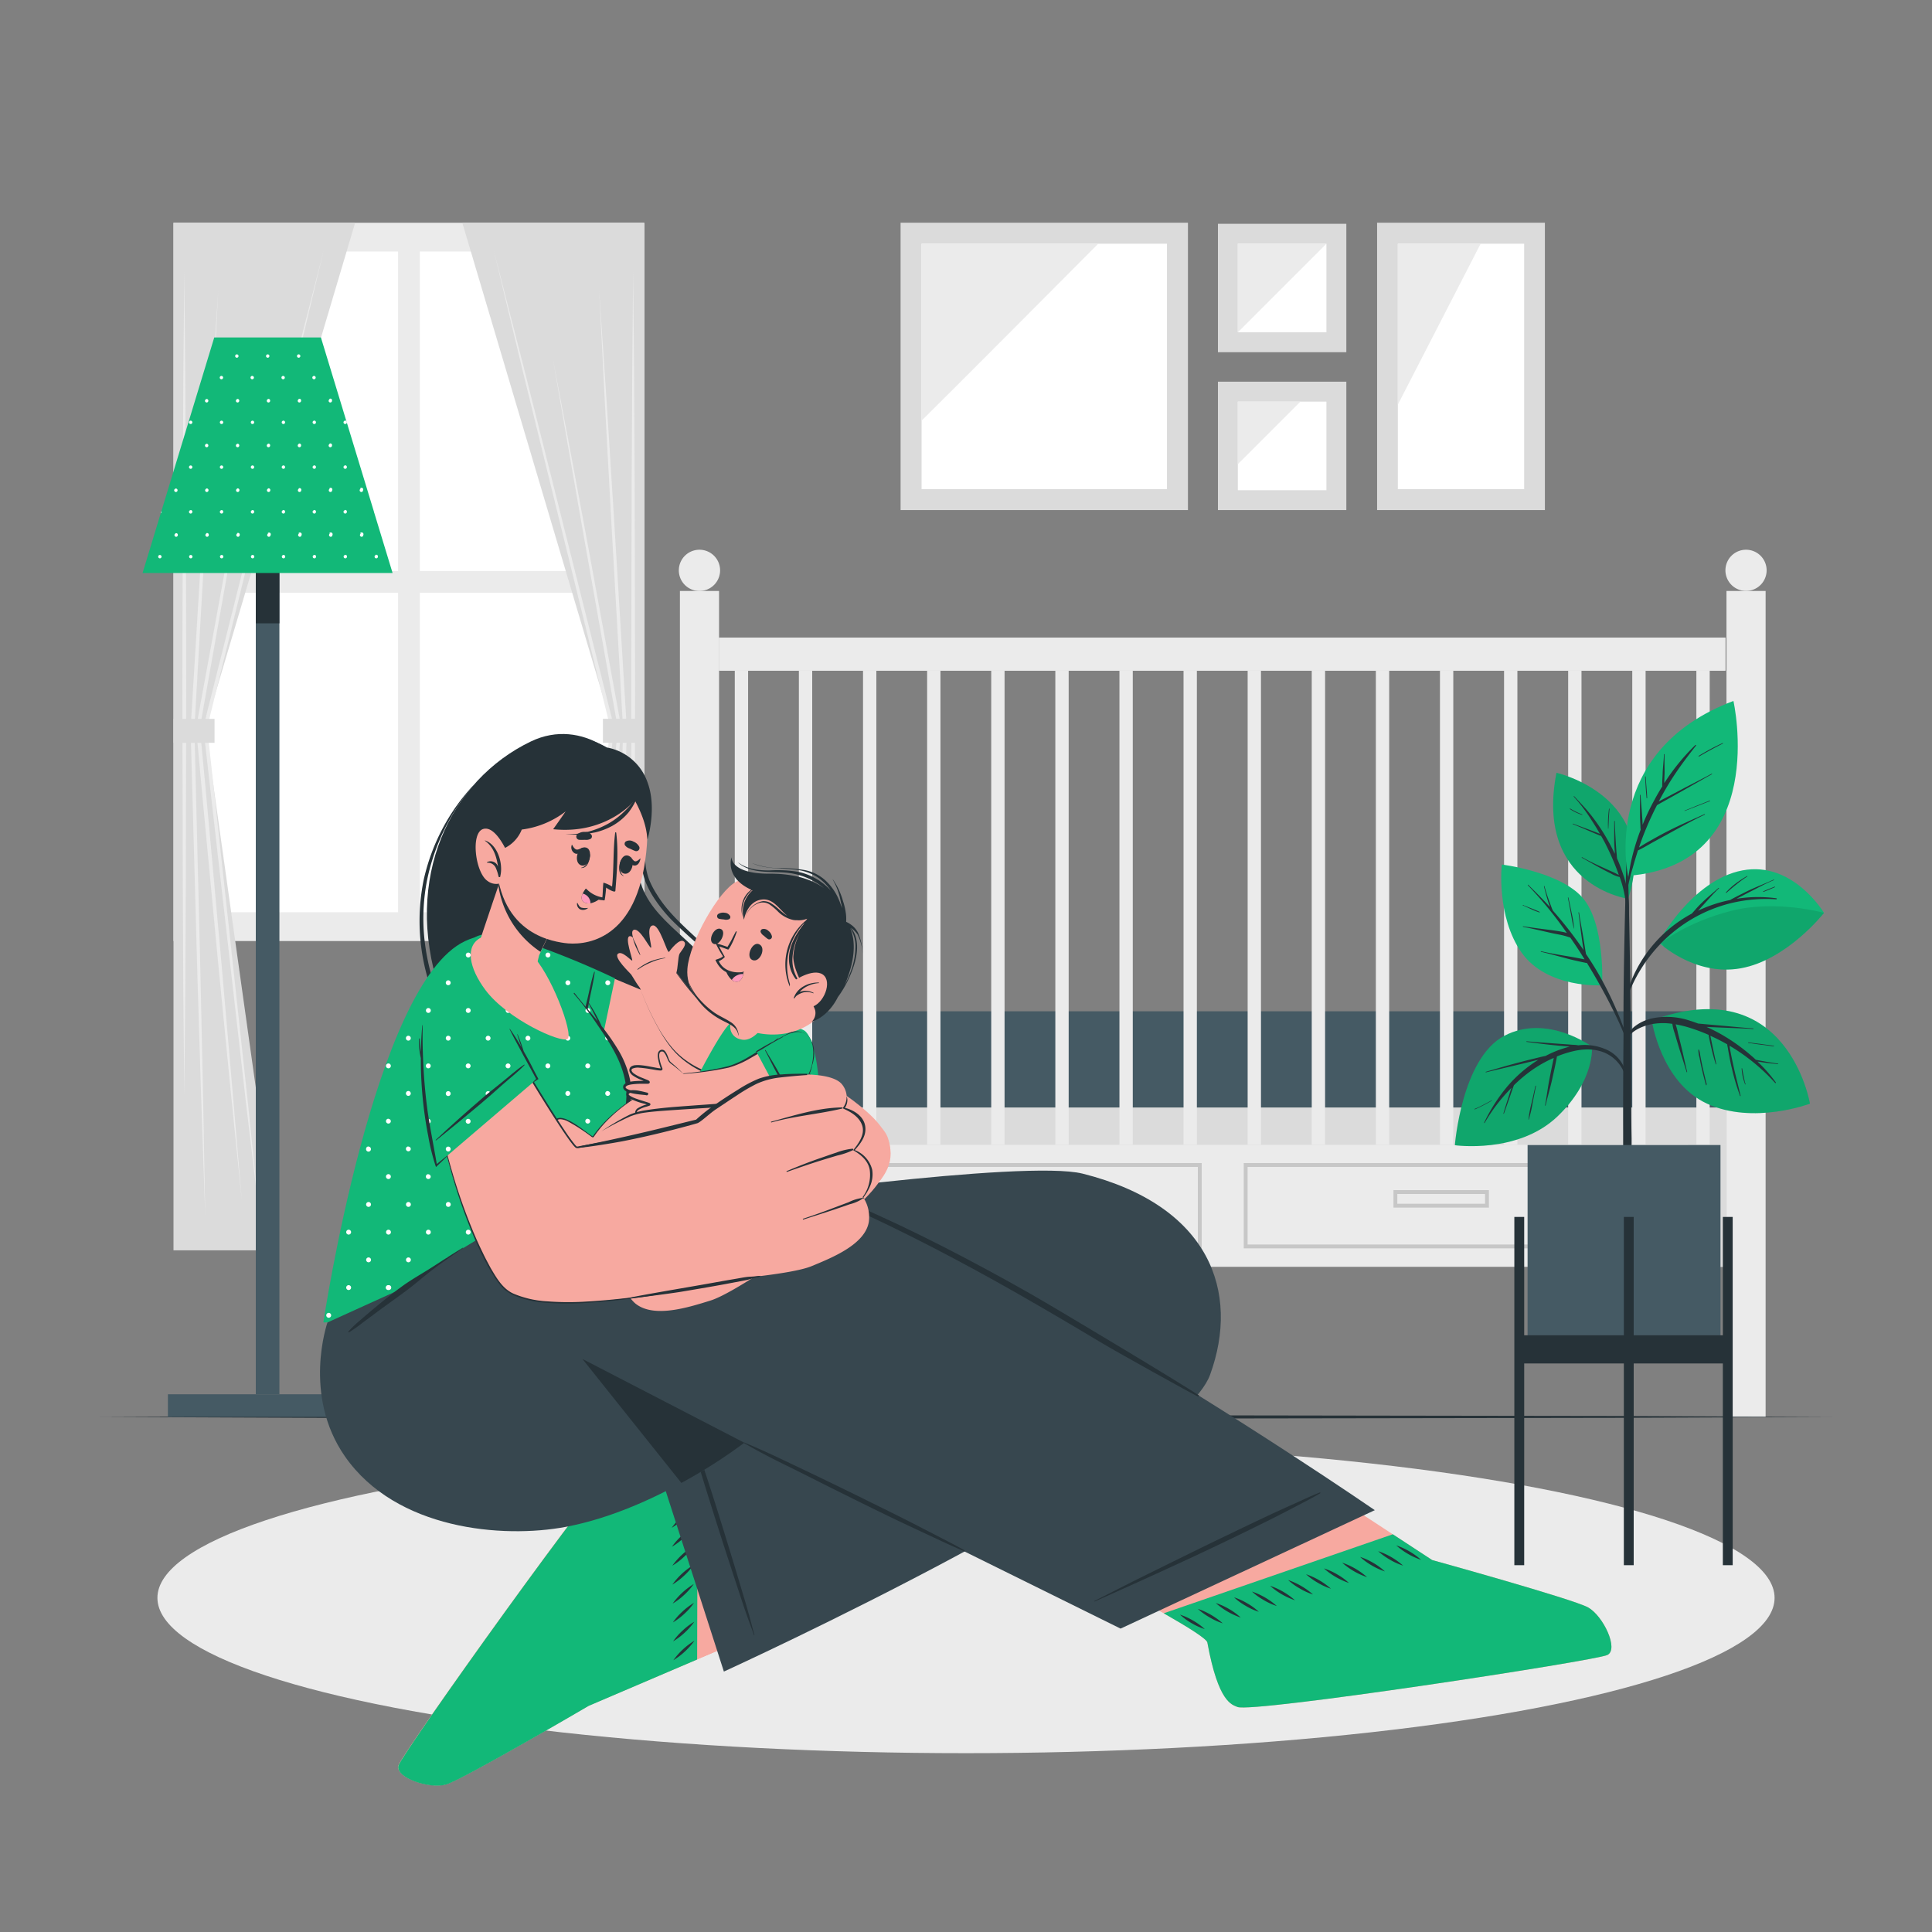 <svg xmlns="http://www.w3.org/2000/svg" viewBox="0 0 500 500"><rect x="0" y="0" width="500" height="500" fill="#808080" stroke="none"/><g id="freepik--background-complete--inject-26"><rect x="315.2" y="57.92" width="33.23" height="33.23" style="fill:#dbdbdb"></rect><rect x="320.35" y="63.07" width="22.93" height="22.93" style="fill:#fff"></rect><polygon points="320.35 86 320.35 63.07 343.28 63.07 320.35 86" style="fill:#ebebeb"></polygon><rect x="315.2" y="98.78" width="33.23" height="33.23" style="fill:#dbdbdb"></rect><rect x="320.35" y="103.94" width="22.93" height="22.93" style="fill:#fff"></rect><polygon points="320.35 120.13 320.35 103.94 336.55 103.94 320.35 120.13" style="fill:#ebebeb"></polygon><rect x="356.39" y="57.64" width="43.43" height="74.37" style="fill:#dbdbdb"></rect><rect x="361.76" y="63.07" width="32.69" height="63.52" style="fill:#fff"></rect><polygon points="361.76 104.71 361.76 63.07 383.19 63.07 361.76 104.71" style="fill:#ebebeb"></polygon><rect x="233.07" y="57.64" width="74.37" height="74.37" style="fill:#dbdbdb"></rect><rect x="238.5" y="63.07" width="63.51" height="63.52" style="fill:#fff"></rect><path d="M284.23,63.07c-9.6,9.65-36.82,37-45.73,45.8V63.07Z" style="fill:#ebebeb"></path><rect x="44.9" y="57.64" width="121.87" height="185.89" transform="translate(211.67 301.18) rotate(180)" style="fill:#ebebeb"></rect><rect x="108.65" y="65.09" width="51.51" height="82.68" transform="translate(268.81 212.86) rotate(180)" style="fill:#fff"></rect><rect x="51.51" y="65.09" width="51.51" height="82.68" transform="translate(154.53 212.86) rotate(180)" style="fill:#fff"></rect><rect x="108.65" y="153.41" width="51.51" height="82.68" transform="translate(268.81 389.5) rotate(180)" style="fill:#fff"></rect><rect x="51.51" y="153.41" width="51.51" height="82.68" transform="translate(154.53 389.5) rotate(180)" style="fill:#fff"></rect><polygon points="91.91 57.64 44.9 57.64 44.9 323.59 72.11 323.59 53.12 188.26 91.91 57.64" style="fill:#dbdbdb"></polygon><polygon points="83.77 64.83 76.34 95.75 68.76 126.63 53.6 188.38 53.61 188.21 60.62 252.75 64.11 285.02 67.45 317.3 63.62 285.07 59.95 252.82 52.62 188.32 52.61 188.23 52.64 188.15 68.12 126.47 75.87 95.63 83.77 64.83" style="fill:#ebebeb"></polygon><polygon points="47.7 70.29 47.94 96.96 48.08 123.63 48.2 176.97 48.08 230.32 47.94 256.99 47.7 283.66 47.45 256.99 47.31 230.32 47.2 176.97 47.32 123.63 47.46 96.96 47.7 70.29" style="fill:#ebebeb"></polygon><polygon points="56.48 75.28 55.05 103.64 53.52 131.98 50.31 188.66 50.31 188.62 51.87 251.78 52.55 283.37 53.12 314.95 52.04 283.38 51.07 251.81 49.33 188.65 49.33 188.63 49.33 188.61 52.78 131.94 54.59 103.61 56.48 75.28" style="fill:#ebebeb"></polygon><path d="M62.6,310.86l-3.1-30.59-3-30.61c-1.91-20.41-3.9-40.82-5.74-61.24v-.13l8.73-47.65,4.43-23.82L68.44,93,64.35,116.9l-4.17,23.86-8.47,47.7v-.13c2,20.41,3.75,40.84,5.63,61.25L60,280.22Z" style="fill:#ebebeb"></path><rect x="44.9" y="186.03" width="10.62" height="6.2" transform="translate(100.42 378.27) rotate(180)" style="fill:#dbdbdb"></rect><polygon points="119.64 57.64 166.66 57.64 166.66 323.59 139.45 323.59 158.44 188.26 119.64 57.64" style="fill:#dbdbdb"></polygon><polygon points="127.79 64.83 135.69 95.63 143.44 126.47 158.92 188.15 158.94 188.23 158.93 188.32 151.6 252.82 147.93 285.07 144.1 317.3 147.44 285.02 150.94 252.75 157.95 188.21 157.96 188.38 142.79 126.63 135.22 95.75 127.79 64.83" style="fill:#ebebeb"></polygon><polygon points="163.86 70.29 164.1 96.96 164.24 123.63 164.36 176.97 164.24 230.32 164.1 256.99 163.86 283.66 163.61 256.99 163.47 230.32 163.36 176.97 163.48 123.63 163.62 96.96 163.86 70.29" style="fill:#ebebeb"></polygon><polygon points="155.07 75.28 156.97 103.61 158.77 131.94 162.22 188.61 162.22 188.63 162.22 188.65 160.49 251.81 159.52 283.38 158.44 314.95 159.01 283.37 159.69 251.78 161.25 188.62 161.25 188.66 158.04 131.98 156.51 103.64 155.07 75.28" style="fill:#ebebeb"></polygon><path d="M149,310.86l2.58-30.64,2.69-30.64c1.88-20.41,3.67-40.84,5.63-61.25v.13l-8.47-47.7-4.17-23.86L143.11,93l4.51,23.8,4.44,23.82,8.73,47.65v.13c-1.83,20.42-3.82,40.83-5.73,61.24l-3,30.61Z" style="fill:#ebebeb"></path><rect x="156.04" y="186.03" width="10.62" height="6.2" style="fill:#dbdbdb"></rect></g><g id="freepik--Floor--inject-26"><polygon points="25.79 366.7 81.84 366.46 137.9 366.37 250 366.2 362.1 366.37 418.15 366.45 474.21 366.7 418.15 366.94 362.1 367.03 250 367.2 137.9 367.03 81.84 366.94 25.79 366.7" style="fill:#263238"></polygon></g><g id="freepik--Shadow--inject-26"><ellipse cx="250" cy="413.53" rx="209.26" ry="40.19" style="fill:#ebebeb"></ellipse></g><g id="freepik--Crib--inject-26"><rect x="175.96" y="152.94" width="10.13" height="213.7" style="fill:#ebebeb"></rect><path d="M186.36,147.61a5.34,5.34,0,1,1-5.34-5.34A5.34,5.34,0,0,1,186.36,147.61Z" style="fill:#ebebeb"></path><rect x="446.81" y="152.94" width="10.13" height="213.7" style="fill:#ebebeb"></rect><path d="M457.2,147.61a5.33,5.33,0,1,1-5.33-5.34A5.33,5.33,0,0,1,457.2,147.61Z" style="fill:#ebebeb"></path><rect x="186.09" y="296.21" width="260.72" height="31.64" style="fill:#ebebeb"></rect><rect x="186.09" y="296.21" width="9.95" height="31.63" style="fill:#dbdbdb"></rect><rect x="436.85" y="296.21" width="9.95" height="31.63" style="fill:#dbdbdb"></rect><path d="M311,323.07H208.82V301H311Zm-101.2-1H310V302H209.82Z" style="fill:#c7c7c7"></path><path d="M272.27,312.53h-24.7V308h24.7Zm-23.7-1h22.7V309h-22.7Z" style="fill:#c7c7c7"></path><path d="M424.08,323.07H321.88V301h102.2Zm-101.2-1h100.2V302H322.88Z" style="fill:#c7c7c7"></path><path d="M385.33,312.53h-24.7V308h24.7Zm-23.7-1h22.7V309h-22.7Z" style="fill:#c7c7c7"></path><rect x="186.09" y="286.61" width="260.72" height="9.6" style="fill:#dbdbdb"></rect><rect x="186.09" y="261.72" width="260.72" height="24.89" style="fill:#455a64"></rect><rect x="186.09" y="165.03" width="260.45" height="8.53" style="fill:#ebebeb"></rect><rect x="190.16" y="173.56" width="3.45" height="122.65" style="fill:#ebebeb"></rect><rect x="206.75" y="173.56" width="3.45" height="122.65" style="fill:#ebebeb"></rect><rect x="223.35" y="173.56" width="3.45" height="122.65" style="fill:#ebebeb"></rect><rect x="239.94" y="173.56" width="3.45" height="122.65" style="fill:#ebebeb"></rect><rect x="256.53" y="173.56" width="3.45" height="122.65" style="fill:#ebebeb"></rect><rect x="273.12" y="173.56" width="3.45" height="122.65" style="fill:#ebebeb"></rect><rect x="289.71" y="173.56" width="3.45" height="122.65" style="fill:#ebebeb"></rect><rect x="306.3" y="173.56" width="3.45" height="122.65" style="fill:#ebebeb"></rect><rect x="322.89" y="173.56" width="3.45" height="122.65" style="fill:#ebebeb"></rect><rect x="339.48" y="173.56" width="3.45" height="122.65" style="fill:#ebebeb"></rect><rect x="356.07" y="173.56" width="3.45" height="122.65" style="fill:#ebebeb"></rect><rect x="372.66" y="173.56" width="3.45" height="122.65" style="fill:#ebebeb"></rect><rect x="389.25" y="173.56" width="3.45" height="122.65" style="fill:#ebebeb"></rect><rect x="405.84" y="173.56" width="3.45" height="122.65" style="fill:#ebebeb"></rect><rect x="422.43" y="173.56" width="3.45" height="122.65" style="fill:#ebebeb"></rect><rect x="439.02" y="173.56" width="3.45" height="122.65" style="fill:#ebebeb"></rect><rect x="186.09" y="165.03" width="260.45" height="8.53" style="fill:#ebebeb"></rect></g><g id="freepik--Lamp--inject-26"><rect x="43.46" y="360.84" width="51.58" height="5.86" style="fill:#455a64"></rect><rect x="66.2" y="130.36" width="6.11" height="230.47" style="fill:#455a64"></rect><rect x="66.2" y="130.36" width="6.11" height="30.96" style="fill:#263238"></rect><polygon points="101.6 148.29 36.9 148.29 41.6 132.84 41.77 132.29 55.45 87.33 83.05 87.33 96.74 132.3 96.74 132.31 96.89 132.82 101.6 148.29" style="fill:#12B878"></polygon><path d="M57.74,97.72a.44.44,0,0,1-.43.44.44.44,0,0,1-.44-.44.44.44,0,0,1,.44-.43A.43.43,0,0,1,57.74,97.72Zm7.53-.43a.43.43,0,0,0-.43.43.44.44,0,0,0,.43.44.44.44,0,0,0,.44-.44A.44.44,0,0,0,65.27,97.29Zm8,0a.43.43,0,0,0-.43.43.44.44,0,0,0,.43.44.44.44,0,0,0,.44-.44A.44.44,0,0,0,73.24,97.29Zm8,0a.44.44,0,0,0-.44.43.44.44,0,0,0,.44.44.44.44,0,0,0,.43-.44A.43.43,0,0,0,81.21,97.29ZM61.29,91.71a.43.43,0,0,0-.43.43.44.44,0,0,0,.43.44.44.44,0,0,0,.44-.44A.44.44,0,0,0,61.29,91.71Zm8,0a.44.44,0,0,0-.44.43.44.44,0,0,0,.44.44.44.44,0,0,0,.43-.44A.43.43,0,0,0,69.26,91.71Zm8,0a.43.43,0,0,0-.43.43.44.44,0,0,0,.43.44.44.44,0,0,0,.44-.44A.44.44,0,0,0,77.22,91.71ZM49.34,108.87a.44.44,0,0,0-.43.44.43.43,0,0,0,.43.43.44.44,0,0,0,.44-.43A.44.44,0,0,0,49.34,108.87Zm8,0a.44.44,0,0,0-.44.44.44.44,0,0,0,.44.43.43.43,0,0,0,.43-.43A.44.44,0,0,0,57.31,108.87Zm8,0a.44.44,0,0,0-.43.44.43.43,0,0,0,.43.43.44.44,0,0,0,.44-.43A.44.44,0,0,0,65.27,108.87Zm8,0a.44.44,0,0,0-.43.44.43.43,0,0,0,.43.43.44.44,0,0,0,.44-.43A.44.44,0,0,0,73.24,108.87Zm8,0a.44.44,0,0,0-.44.44.44.44,0,0,0,.44.43.43.43,0,0,0,.43-.43A.44.44,0,0,0,81.21,108.87Zm8,0a.44.44,0,0,0-.44.44.44.44,0,0,0,.44.43.43.43,0,0,0,.43-.43A.44.44,0,0,0,89.18,108.87Zm-35.86-5.58a.44.44,0,0,0-.43.44.43.43,0,0,0,.43.43.44.44,0,0,0,.44-.43A.44.44,0,0,0,53.32,103.29Zm8,0a.44.44,0,0,0-.43.44.43.43,0,0,0,.43.43.44.44,0,0,0,.44-.43A.44.44,0,0,0,61.29,103.29Zm8,0a.44.44,0,0,0-.44.44.44.44,0,0,0,.44.43.43.43,0,0,0,.43-.43A.44.44,0,0,0,69.26,103.29Zm8,0a.44.44,0,0,0-.43.44.43.43,0,0,0,.43.43.44.44,0,0,0,.44-.43A.44.44,0,0,0,77.22,103.29Zm8,0a.44.44,0,0,0-.43.44.43.43,0,0,0,.43.43.44.44,0,0,0,.44-.43A.44.44,0,0,0,85.19,103.29ZM49.34,120.46a.43.43,0,0,0-.43.43.44.44,0,0,0,.43.44.44.44,0,0,0,.44-.44A.44.44,0,0,0,49.34,120.46Zm8,0a.44.44,0,0,0-.44.43.44.44,0,0,0,.44.44.44.44,0,0,0,.43-.44A.43.43,0,0,0,57.31,120.46Zm8,0a.43.43,0,0,0-.43.43.44.44,0,0,0,.43.44.44.44,0,0,0,.44-.44A.44.44,0,0,0,65.27,120.46Zm8,0a.43.43,0,0,0-.43.43.44.44,0,0,0,.43.44.44.44,0,0,0,.44-.44A.44.44,0,0,0,73.24,120.46Zm8,0a.44.44,0,0,0-.44.43.44.44,0,0,0,.44.44.44.44,0,0,0,.43-.44A.43.43,0,0,0,81.21,120.46Zm8,0a.44.44,0,0,0-.44.43.44.44,0,0,0,.44.44.44.44,0,0,0,.43-.44A.43.43,0,0,0,89.18,120.46Zm-35.86-5.58a.43.43,0,0,0-.43.43.44.44,0,0,0,.43.44.44.44,0,0,0,.44-.44A.44.44,0,0,0,53.32,114.88Zm8,0a.43.43,0,0,0-.43.43.44.44,0,0,0,.43.44.44.44,0,0,0,.44-.44A.44.44,0,0,0,61.29,114.88Zm8,0a.44.44,0,0,0-.44.43.44.44,0,0,0,.44.44.44.44,0,0,0,.43-.44A.43.43,0,0,0,69.26,114.88Zm8,0a.43.43,0,0,0-.43.43.44.44,0,0,0,.43.44.44.44,0,0,0,.44-.44A.44.44,0,0,0,77.22,114.88Zm8,0a.43.43,0,0,0-.43.43.44.44,0,0,0,.43.44.44.44,0,0,0,.44-.44A.44.44,0,0,0,85.19,114.88ZM41.77,132.29l-.17.55a.41.41,0,0,0,.21-.37A.39.39,0,0,0,41.77,132.29Zm7.57-.25a.44.44,0,0,0-.43.44.43.43,0,0,0,.43.43.44.44,0,0,0,.44-.43A.44.44,0,0,0,49.34,132Zm8,0a.44.44,0,0,0-.44.44.44.44,0,0,0,.44.43.43.43,0,0,0,.43-.43A.44.44,0,0,0,57.31,132Zm8,0a.44.44,0,0,0-.43.44.43.43,0,0,0,.43.43.44.44,0,0,0,.44-.43A.44.44,0,0,0,65.27,132Zm8,0a.44.44,0,0,0-.43.44.43.43,0,0,0,.43.43.44.44,0,0,0,.44-.43A.44.44,0,0,0,73.24,132Zm8,0a.44.44,0,0,0-.44.44.44.44,0,0,0,.44.43.43.43,0,0,0,.43-.43A.44.44,0,0,0,81.21,132Zm8,0a.44.44,0,0,0-.44.44.44.44,0,0,0,.44.43.43.43,0,0,0,.43-.43A.44.44,0,0,0,89.18,132Zm7.56.27a.41.41,0,0,0,0,.16.41.41,0,0,0,.18.35Zm-51.38-5.85a.44.44,0,0,0-.44.44.44.44,0,0,0,.44.43.43.43,0,0,0,.43-.43A.44.44,0,0,0,45.36,126.46Zm8,0a.44.44,0,0,0-.43.44.43.43,0,0,0,.43.43.44.44,0,0,0,.44-.43A.44.44,0,0,0,53.32,126.46Zm8,0a.44.44,0,0,0-.43.44.43.43,0,0,0,.43.43.44.44,0,0,0,.44-.43A.44.44,0,0,0,61.29,126.46Zm8,0a.44.44,0,0,0-.44.44.44.44,0,0,0,.44.43.43.43,0,0,0,.43-.43A.44.44,0,0,0,69.26,126.46Zm8,0a.44.44,0,0,0-.43.44.43.43,0,0,0,.43.43.44.44,0,0,0,.44-.43A.44.44,0,0,0,77.22,126.46Zm8,0a.44.44,0,0,0-.43.44.43.43,0,0,0,.43.43.44.44,0,0,0,.44-.43A.44.44,0,0,0,85.19,126.46Zm8,0a.44.44,0,0,0-.44.44.44.44,0,0,0,.44.43.43.43,0,0,0,.43-.43A.44.44,0,0,0,93.16,126.46ZM41.37,143.63a.43.43,0,0,0-.43.43.44.44,0,0,0,.43.44.44.44,0,0,0,.44-.44A.44.44,0,0,0,41.37,143.63Zm8,0a.43.43,0,0,0-.43.43.44.44,0,0,0,.43.44.44.44,0,0,0,.44-.44A.44.44,0,0,0,49.34,143.63Zm8,0a.44.44,0,0,0-.44.43.44.44,0,0,0,.44.44.44.44,0,0,0,.43-.44A.43.43,0,0,0,57.31,143.63Zm8,0a.43.43,0,0,0-.43.43.44.44,0,0,0,.43.44.44.44,0,0,0,.44-.44A.44.44,0,0,0,65.27,143.63Zm8,0a.43.43,0,0,0-.43.43.44.44,0,0,0,.43.44.44.44,0,0,0,.44-.44A.44.44,0,0,0,73.24,143.63Zm8,0a.44.44,0,0,0-.44.43.44.44,0,0,0,.44.44.44.44,0,0,0,.43-.44A.43.43,0,0,0,81.21,143.63Zm8,0a.44.44,0,0,0-.44.43.44.44,0,0,0,.44.44.44.44,0,0,0,.43-.44A.43.43,0,0,0,89.18,143.63Zm8,0a.43.43,0,0,0-.43.43.44.44,0,0,0,.43.44.44.44,0,0,0,.44-.44A.44.44,0,0,0,97.14,143.63Zm-51.78-5.58a.44.44,0,0,0-.44.43.44.44,0,0,0,.44.44.44.44,0,0,0,.43-.44A.43.43,0,0,0,45.36,138.05Zm8,0a.43.43,0,0,0-.43.43.44.44,0,0,0,.43.44.44.44,0,0,0,.44-.44A.44.44,0,0,0,53.32,138.05Zm8,0a.43.43,0,0,0-.43.43.44.44,0,0,0,.43.44.44.44,0,0,0,.44-.44A.44.44,0,0,0,61.29,138.05Zm8,0a.44.44,0,0,0-.44.43.44.44,0,0,0,.44.44.44.44,0,0,0,.43-.44A.43.43,0,0,0,69.26,138.05Zm8,0a.43.43,0,0,0-.43.43.44.44,0,0,0,.43.44.44.44,0,0,0,.44-.44A.44.44,0,0,0,77.22,138.05Zm8,0a.43.43,0,0,0-.43.43.44.44,0,0,0,.43.44.44.44,0,0,0,.44-.44A.44.44,0,0,0,85.19,138.05Zm8,0a.44.44,0,0,0-.44.43.44.44,0,0,0,.44.44.44.44,0,0,0,.43-.44A.43.43,0,0,0,93.16,138.05Z" style="fill:#fff"></path></g><g id="freepik--Plant--inject-26"><path d="M421.36,232.61s-24.21-3.39-18.55-32.61C402.81,200,429.86,206.07,421.36,232.61Z" style="fill:#12B878"></path><path d="M421.36,232.61s-24.21-3.39-18.55-32.61C402.81,200,429.86,206.07,421.36,232.61Z" style="opacity:0.1"></path><path d="M420.14,226.51a45.88,45.88,0,0,0-1.65-4.36c0-.18-.05-.37-.06-.55,0-.4-.07-.81-.1-1.21-.07-.87-.13-1.74-.18-2.62-.1-1.74-.21-3.49-.24-5.24,0-.09-.15-.09-.15,0,0,1.75,0,3.49,0,5.24,0,.88.08,1.75.14,2.62,0,.2,0,.39,0,.58a52.17,52.17,0,0,0-4.85-8.3q-1.25-1.74-2.65-3.35c-1-1.11-2-2.16-3-3.25-.06-.07-.17,0-.1.11a43.55,43.55,0,0,1,4.67,6.2c.73,1.11,1.43,2.25,2.09,3.42l-.23-.09-.86-.35-2-.75-3.89-1.45c-.08,0-.13.11,0,.14,1.28.51,2.56,1.05,3.83,1.6l1.87.81.95.39a3.77,3.77,0,0,0,.64.23c.49.87,1,1.75,1.42,2.65a64.76,64.76,0,0,1,3,7c.05.17.11.34.17.5a14.93,14.93,0,0,0-2-1l-2.51-1.14c-1.7-.78-3.38-1.57-5-2.49a.07.07,0,1,0-.07.13c1.66.9,3.29,1.87,5,2.78.83.45,1.67.89,2.52,1.3a7.94,7.94,0,0,0,2.27.91,28.46,28.46,0,0,1,1.59,6.87c.27,3.3.24,6.63.32,9.95,0,.05.08.05.09,0,.24-3,.37-6,.39-9.05A26.35,26.35,0,0,0,420.14,226.51Z" style="fill:#263238"></path><path d="M416.41,209.32a28.69,28.69,0,0,0-.24,5.16s.07,0,.07,0c.1-1.71.12-3.41.31-5.11C416.57,209.26,416.42,209.23,416.41,209.32Z" style="fill:#263238"></path><path d="M409.49,210.78a18.65,18.65,0,0,1-3.11-1.52c-.08-.06-.16.07-.07.13a12.1,12.1,0,0,0,3.14,1.5C409.51,210.9,409.55,210.81,409.49,210.78Z" style="fill:#263238"></path><path d="M422.14,279c0-2.67-.08-5.35-.11-8,0-8.89-.12-17.77-.28-26.65q-.19-10.59-.49-21.16a.11.11,0,0,0-.06-.09l0-5.78c0-.05-.06-.07-.12-.07s-.12,0-.12.08l0,5.78s-.06,0-.06.09c-.35,12.55-.67,25.1-.74,37.66,0,2.55,0,5.1,0,7.65q-.12,12.28-.09,24.56c0,1.3,0,2.61,0,3.91,0,7.49.08,15,.08,22.46,0,.41.45.61.92.63s1.12-.2,1.12-.66c0-8.26.06-16.51.06-24.77C422.15,289.41,422.17,284.21,422.14,279Z" style="fill:#263238"></path><path d="M412,270.88s-11.65-8.63-22.7-2.8-12.78,28.3-12.78,28.3S392.77,298.7,403,289C412.84,279.6,412,270.88,412,270.88Z" style="fill:#12B878"></path><path d="M412,270.88s-11.65-8.63-22.7-2.8-12.78,28.3-12.78,28.3S392.77,298.7,403,289C412.84,279.6,412,270.88,412,270.88Z" style="opacity:0.1"></path><path d="M415.2,271.41a13.82,13.82,0,0,0-6.75-.88,8.44,8.44,0,0,0-1.42-.14l-1.64-.13c-1.14-.08-2.27-.15-3.4-.24-2.3-.17-4.6-.31-6.89-.54-.08,0-.1.14,0,.15,2.27.29,4.53.61,6.81.84,1.17.12,2.34.24,3.51.32l.85.09c-.35.07-.69.16-1,.25a27.47,27.47,0,0,0-5.28,2.15c-.92.16-1.83.42-2.73.63-1.44.34-2.87.71-4.3,1.09-2.83.74-5.63,1.57-8.44,2.39-.09,0,0,.16,0,.14,2.8-.69,5.62-1.32,8.43-2,1.36-.32,2.73-.64,4.09-1l1.07-.25a34.17,34.17,0,0,0-8.27,7.2,44.72,44.72,0,0,0-5.75,9.07c0,.08.07.16.12.08a44.2,44.2,0,0,1,7-9.14L391,282c-.22.68-.43,1.37-.65,2.06-.43,1.37-.87,2.74-1.27,4.11a.07.07,0,1,0,.14,0c.49-1.33.95-2.67,1.42-4l.69-2c.12-.34.24-.68.35-1l.12-.31a38.22,38.22,0,0,1,4.13-3.52,31.55,31.55,0,0,1,6.18-3.55q-.06.32-.12.6c-.12.53-.23,1.06-.34,1.59-.23,1.1-.45,2.21-.66,3.31-.44,2.26-.71,4.54-1.13,6.79a.07.07,0,1,0,.14,0c.52-2.27,1.2-4.5,1.7-6.77.25-1.13.51-2.27.75-3.41.11-.53.21-1.06.32-1.6a8.72,8.72,0,0,0,.16-.89l.63-.26c3.06-1.13,6.44-2,9.69-1.32a9.48,9.48,0,0,1,7,5.61c.11.25.51.1.45-.16A9,9,0,0,0,415.2,271.41Z" style="fill:#263238"></path><path d="M397.37,281c-.33,1.48-.65,2.95-1,4.43a33.23,33.23,0,0,0-.81,4.3c0,.06.08.06.09,0a32,32,0,0,0,1-4.33c.29-1.46.57-2.91.86-4.37A.08.08,0,0,0,397.37,281Z" style="fill:#263238"></path><path d="M386.11,284.75c-1.48.76-2.92,1.61-4.47,2.23-.09,0,0,.18.06.13a45.63,45.63,0,0,0,4.45-2.3S386.15,284.73,386.11,284.75Z" style="fill:#263238"></path><path d="M414.64,255s-14.23.91-20.85-8.47-5.13-22.79-5.13-22.79,14.95,1.82,20.88,8.56S414.64,255,414.64,255Z" style="fill:#12B878"></path><path d="M421.32,269.07c-.49-1.52-1.1-3-1.68-4.52s-1.14-2.86-1.77-4.26a90.46,90.46,0,0,0-4.26-8.39c-1-1.73-2.08-3.4-3.19-5.06,0-.25-.07-.5-.11-.76-.07-.44-.13-.88-.2-1.32-.14-.9-.3-1.8-.45-2.7-.33-2-.73-3.91-1-5.88,0-.09-.17-.09-.15,0,.28,1.94.48,3.9.75,5.84.14,1,.26,1.91.41,2.86.05.35.1.69.16,1a103.6,103.6,0,0,0-7-9.13c-.34-.4-.69-.78-1-1.17,0-.1-.09-.21-.13-.32-.11-.27-.21-.54-.31-.82-.21-.56-.42-1.13-.62-1.69-.4-1.12-.76-2.24-1.06-3.39,0-.09-.16-.05-.14,0,.29,1.16.59,2.33.93,3.48.17.56.35,1.11.55,1.66,0,.09.06.18.1.27-1.82-2-3.72-3.89-5.64-5.78-.06-.07-.16,0-.1.11a101.41,101.41,0,0,1,10.09,12.35,10.3,10.3,0,0,0-1.06-.27c-1.09-.21-2.2-.37-3.3-.51-2.32-.29-4.64-.59-6.94-.95-.1,0-.13.13,0,.14,2.2.44,4.39.94,6.58,1.44,1,.24,2.07.44,3.11.64a21,21,0,0,1,2.5.71c.23.33.47.66.69,1,1.05,1.52,2.05,3.07,3,4.63l-1.45-.28c-1.1-.21-2.2-.41-3.31-.59-2.17-.36-4.34-.74-6.48-1.23-.1,0-.13.13,0,.15,2.18.51,4.33,1.1,6.49,1.68,1,.28,2.09.53,3.15.76.52.12,1.05.24,1.58.34a3.18,3.18,0,0,0,.64.11q3.12,5.07,5.84,10.35c.79,1.54,1.55,3.11,2.29,4.68s1.42,3.27,2.12,4.91C420.92,269.57,421.44,269.43,421.32,269.07Z" style="fill:#263238"></path><path d="M406.76,236.37c-.27-1.36-.56-2.71-.86-4.07,0-.09-.16,0-.14,0,.27,1.33.52,2.67.76,4s.44,2.68.81,4c0,0,.05,0,.05,0A29.53,29.53,0,0,0,406.76,236.37Z" style="fill:#263238"></path><path d="M398.46,236c-.66-.33-1.36-.59-2-.86l-1.08-.42-.55-.22a2.69,2.69,0,0,1-.6-.27c-.11-.08-.18.11-.07.13a2.31,2.31,0,0,1,.61.25l.54.24,1,.46a17.29,17.29,0,0,0,2.1.83C398.48,236.14,398.53,236,398.46,236Z" style="fill:#263238"></path><path d="M429.21,243.84s8.61-16.09,21.72-18.58,21.12,11,21.12,11-9.56,12.21-21.58,14.34S429.21,243.84,429.21,243.84Z" style="fill:#12B878"></path><path d="M459.71,232.47a35.42,35.42,0,0,0-10.28.13l.58-.32c1-.49,1.94-1,2.91-1.5,2-1,4.05-2.16,6.15-3a.07.07,0,1,0-.06-.13c-2.05.95-4.17,1.75-6.23,2.7-1,.47-2,1-3,1.49-.64.35-1.36.67-2,1.08a35.76,35.76,0,0,0-8.33,2.77c.54-.6,1.09-1.19,1.64-1.79,1.22-1.34,2.42-2.74,3.76-4,.07-.06,0-.16-.11-.1-1.37,1.25-2.82,2.4-4.15,3.69q-1,.94-1.86,1.95c-.3.34-.6.68-.89,1a34.5,34.5,0,0,0-17.56,23.72c0,.09.11.14.14.05A39.54,39.54,0,0,1,430,244a37.86,37.86,0,0,1,17.55-10.16,38.67,38.67,0,0,1,12.12-1.1A.13.13,0,0,0,459.71,232.47Z" style="fill:#263238"></path><path d="M472.05,236.26s-9.56,12.2-21.59,14.33c-9.17,1.63-16.71-3.16-19.78-5.51L430,244s6.2-5.23,17.94-8.25S472.05,236.26,472.05,236.26Z" style="opacity:0.1"></path><path d="M452.1,226.74a29.84,29.84,0,0,0-2.91,1.92,18.5,18.5,0,0,0-2.53,2.31.08.08,0,0,0,.11.11c.87-.76,1.75-1.51,2.65-2.23a29.53,29.53,0,0,1,2.75-2A.07.07,0,1,0,452.1,226.74Z" style="fill:#263238"></path><path d="M459.29,229.46l-1.47.58-1.46.61c-.1,0-.05.21.05.16l1.47-.59,1.45-.62C459.42,229.57,459.37,229.42,459.29,229.46Z" style="fill:#263238"></path><path d="M427.49,264.09s2.3,16,14.3,21.54,26.63,0,26.63,0S462.67,251.1,427.49,264.09Z" style="fill:#12B878"></path><path d="M427.49,264.09s2.3,16,14.3,21.54,26.63,0,26.63,0S462.67,251.1,427.49,264.09Z" style="opacity:0.1"></path><path d="M460.15,275.25c-1.1-.13-2.2-.32-3.3-.52-.54-.09-1.07-.2-1.61-.3l-.84-.17c-.33-.3-.64-.61-1-.9a48.41,48.41,0,0,0-7.33-5.32,42.44,42.44,0,0,0-4.4-2.26h.22l3.95.17c2.64.12,5.27.18,7.9.35.1,0,.09-.14,0-.15-2.64-.17-5.27-.46-7.91-.69l-3.84-.34-2-.18-.51-.05c-.69-.25-1.37-.5-2.07-.71a18.73,18.73,0,0,0-10.17-.56c-3,.77-6,2.75-6.81,5.93,0,.11.14.19.19.08,1.13-2.66,4.08-4,6.74-4.56a16,16,0,0,1,5.44-.1,12.68,12.68,0,0,0,.6,2.41c.34,1.12.66,2.25,1,3.37.68,2.24,1.43,4.46,2.1,6.71,0,.09.16,0,.14-.05-.56-2.24-1-4.5-1.57-6.74-.26-1.1-.54-2.2-.82-3.3a18.17,18.17,0,0,0-.6-2.27,28.72,28.72,0,0,1,3.11.73,46,46,0,0,1,5.44,2c.18,1.13.43,2.26.69,3.38.33,1.41.7,2.81,1.14,4.18a.07.07,0,0,0,.14,0,2,2,0,0,1-.05-.26h0c-.27-1.31-.55-2.61-.83-3.91-.22-1.05-.43-2.11-.65-3.16q2.24,1,4.37,2.22c0,.32.11.66.16.95.08.55.18,1.1.28,1.64.23,1.23.47,2.46.77,3.68a58.14,58.14,0,0,0,2.06,6.94.07.07,0,0,0,0,.09l.07.08c.05.06.14,0,.12-.08-.55-2.36-1.19-4.71-1.71-7.08-.26-1.19-.52-2.37-.76-3.56-.11-.59-.22-1.19-.34-1.79,0-.16-.05-.35-.08-.53a48,48,0,0,1,4.67,3.12,50.37,50.37,0,0,1,7.16,6.53c.08.09.25,0,.17-.15a43.09,43.09,0,0,0-2.86-3.49c-.6-.64-1.23-1.27-1.87-1.88l.2,0c.56.1,1.13.18,1.69.26,1.11.15,2.23.26,3.34.38C460.21,275.4,460.25,275.26,460.15,275.25Z" style="fill:#263238"></path><path d="M451.72,280.66h0c0-.14,0-.28-.07-.41s-.12-.35-.14-.53h0c-.24-1.07-.45-2.14-.64-3.22a.07.07,0,0,0-.13,0,13,13,0,0,0,.91,4.17s.09,0,.08,0Z" style="fill:#263238"></path><path d="M441.68,280.4a.07.07,0,0,0-.07-.06c-.34-1.42-.66-2.83-1-4.25-.15-.75-.31-1.5-.45-2.25-.08-.4-.15-.81-.22-1.21a3.69,3.69,0,0,0-.26-1s-.13,0-.14,0a6.85,6.85,0,0,0,.31,2.14c.14.78.29,1.56.46,2.33.35,1.58.75,3.15,1.19,4.7,0,.08.17.06.16,0S441.69,280.52,441.68,280.4Z" style="fill:#263238"></path><path d="M459.06,270.65c-2.19-.3-4.38-.62-6.58-.88-.09,0-.13.13,0,.14,2.19.33,4.38.6,6.57.89C459.12,270.81,459.15,270.67,459.06,270.65Z" style="fill:#263238"></path><path d="M421.34,226.66s-7.34-32.22,27.27-45.25C448.61,181.41,458.2,223.81,421.34,226.66Z" style="fill:#12B878"></path><path d="M428.82,208.39l.37-.23,1.95-1.09,4-2.24c2.64-1.48,5.25-3,7.91-4.47.08,0,0-.17-.08-.12-2.66,1.45-5.38,2.8-8.06,4.22l-4,2.1-1.62.85c1.16-2.18,2.39-4.33,3.75-6.4,1.81-2.76,3.79-5.39,5.85-8a.12.12,0,1,0-.17-.16,55.15,55.15,0,0,0-8,9.81c0-.11,0-.23,0-.34,0-.8.06-1.6.07-2.4,0-1.57-.05-3.15,0-4.72a.08.08,0,0,0-.15,0c-.07,1.55-.25,3.1-.34,4.64,0,.77-.08,1.55-.1,2.32,0,.42-.05.89,0,1.35-.71,1.13-1.39,2.29-2,3.45a59.46,59.46,0,0,0-3.1,6.49c0-.8-.08-1.6-.13-2.41-.1-1.76-.31-3.52-.39-5.28,0-.1-.15-.09-.15,0,0,1.77,0,3.53,0,5.3,0,.88.06,1.76.11,2.64,0,.32,0,.65.07,1a58.66,58.66,0,0,0-2.62,8.86,96.29,96.29,0,0,0-1.29,9.73s0,0,0,0a51.66,51.66,0,0,1,1.84-8.67c.42-1.52.88-3,1.36-4.53,1.44-.68,2.82-1.53,4.21-2.3l4.35-2.38c2.88-1.58,5.77-3.19,8.75-4.59.08,0,0-.17-.08-.13-3,1.37-6.06,2.67-9,4.16-1.48.74-2.93,1.53-4.37,2.34-1.2.68-2.43,1.36-3.58,2.13.33-1,.68-2,1.07-3A83.27,83.27,0,0,1,428.82,208.39Z" style="fill:#263238"></path><path d="M425.9,201c0-.09-.16-.09-.15,0,.12,1.84.19,3.67.38,5.51,0,.1.17.1.16,0C426.23,204.69,426,202.86,425.9,201Z" style="fill:#263238"></path><path d="M442.49,207.18c-2.17.87-4.35,1.7-6.51,2.6-.06,0,0,.12,0,.1,2.19-.82,4.35-1.71,6.53-2.56C442.62,207.28,442.58,207.14,442.49,207.18Z" style="fill:#263238"></path><path d="M445.78,192.32a56.73,56.73,0,0,0-6.15,3.3c-.1.06,0,.22.09.16,2-1.18,4.06-2.3,6.14-3.34C446,192.4,445.87,192.28,445.78,192.32Z" style="fill:#263238"></path><rect x="395.34" y="296.33" width="49.92" height="52.62" style="fill:#455a64"></rect><rect x="391.91" y="314.94" width="2.55" height="90.13" style="fill:#263238"></rect><rect x="445.87" y="314.94" width="2.55" height="90.13" style="fill:#263238"></rect><rect x="420.25" y="314.94" width="2.55" height="90.13" style="fill:#263238"></rect><rect x="393.18" y="345.57" width="53.97" height="7.29" style="fill:#263238"></rect></g><g id="freepik--Characters--inject-26"><path d="M137.39,191.89c-20.84,10-33.16,35.24-23.65,64.32,8.66,26.45,37.37,42.88,55.46,38.07,19.2-5.1,26.65-25.16,19.29-38.2-7.11-12.6-20.23-17.31-22.91-28.48-1.28-5.35,1.36-14.28-.19-22.26C163.66,196.43,150.78,185.46,137.39,191.89Z" style="fill:#263238"></path><path d="M150.23,294.46A55.92,55.92,0,0,1,126.16,280a62.14,62.14,0,0,1-14.63-24.17,53.42,53.42,0,0,1-1.88-28.13,52.8,52.8,0,0,1,13.14-24.79,55.29,55.29,0,0,0-12.29,25,51.65,51.65,0,0,0-.77,13.93,57.13,57.13,0,0,0,2.88,13.66,67.64,67.64,0,0,0,5.75,12.75,60.59,60.59,0,0,0,19.25,20.06A53.72,53.72,0,0,0,150.23,294.46Z" style="fill:#263238"></path><path d="M191.14,259.1a27.57,27.57,0,0,0-4-7.72,37,37,0,0,0-5.84-6.4q-3.33-2.85-6.49-5.92a37.86,37.86,0,0,1-5.66-6.82,24.61,24.61,0,0,1-2.08-4,17.24,17.24,0,0,1-1-4.4,72.06,72.06,0,0,1,0-8.82,34.1,34.1,0,0,0-.69-8.62,23.82,23.82,0,0,0-3.4-8,22.82,22.82,0,0,1,3.93,7.83,34.2,34.2,0,0,1,1,8.77c0,2.93-.15,5.86.15,8.7a15.84,15.84,0,0,0,1,4.12,23.58,23.58,0,0,0,2,3.76c3,4.89,7.55,8.7,11.78,12.7a37.14,37.14,0,0,1,5.71,6.74A25.68,25.68,0,0,1,191.14,259.1Z" style="fill:#263238"></path><path d="M129.68,257.48c7.43,7.71,68.49,62.94,74.34,61.09,17.22-5.44,32.27-14.49,24.27-26.53-9.31-14-65.85-38.57-92.86-47.6C116.08,238,122.34,249.88,129.68,257.48Z" style="fill: rgb(247, 169, 160);"></path><path d="M152.15,286.6l7-33.4a218.54,218.54,0,0,0-24.33-9.83c-14.07-4.75-19.06.87-7.45,17.17A126.82,126.82,0,0,0,152.15,286.6Z" style="fill:#12B878"></path><path d="M121.81,247.16a.63.63,0,0,1-.63.63.57.57,0,0,1-.18,0,9.74,9.74,0,0,1-.1-1.16.53.53,0,0,1,.28-.07A.63.63,0,0,1,121.81,247.16Zm9.69-.63a.63.63,0,0,0-.63.63.63.63,0,0,0,.63.63.63.63,0,0,0,.63-.63A.64.64,0,0,0,131.5,246.53Zm10.31,0a.64.64,0,0,0-.63.63.63.63,0,0,0,.63.63.63.63,0,0,0,.63-.63A.63.63,0,0,0,141.81,246.53ZM131.5,260.88a.63.63,0,0,0-.63.63.63.63,0,0,0,.63.63.64.64,0,0,0,.63-.63A.63.63,0,0,0,131.5,260.88Zm10.31,0a.63.63,0,0,0-.63.63.64.64,0,0,0,.63.63.63.63,0,0,0,.63-.63A.63.63,0,0,0,141.81,260.88Zm10.32,0a.63.63,0,0,0-.63.63.63.63,0,0,0,1.26,0A.63.63,0,0,0,152.13,260.88Zm-25.79-7.17a.63.63,0,1,0,.63.62A.63.63,0,0,0,126.34,253.71Zm10.31,0a.63.63,0,1,0,.63.62A.62.62,0,0,0,136.65,253.71Zm10.32,0a.63.63,0,1,0,.63.62A.63.63,0,0,0,147,253.71Zm10.32,0a.63.63,0,1,0,.63.62A.63.63,0,0,0,157.29,253.71Zm-15.48,21.51a.63.63,0,0,0,0,1.26.63.63,0,0,0,0-1.26Zm10.32,0a.63.63,0,1,0,.63.63A.63.63,0,0,0,152.13,275.22Zm-15.48-7.17a.63.63,0,1,0,.63.63A.63.63,0,0,0,136.65,268.05Zm10.32,0a.63.63,0,1,0,0,1.26.63.63,0,0,0,0-1.26Zm.1,14.35.5.44A.61.61,0,0,0,147.07,282.4Z" style="fill:#fff"></path><path d="M153.77,251.54c-.81,2.41-1.25,5-1.85,7.43s-1.14,4.72-1.64,7.1c-1,4.94-1.94,9.88-2.76,14.85,0,.09.13.12.15,0q1.79-7.26,3.37-14.56c.53-2.42,1-4.86,1.45-7.29s1.14-5,1.43-7.54A.08.08,0,0,0,153.77,251.54Z" style="fill:#263238"></path><path d="M83.69,342.21c2.75,1,83.26-17.91,83.26-17.91l-8-28s5.07-8.62,3.35-17.26c-2.29-11.53-22.42-31.31-24-32.49-6.43-4.75-12.27-5.67-17.92-3C96.82,254.53,83.69,342.21,83.69,342.21Z" style="fill:#12B878"></path><path d="M121.81,247.16a.63.63,0,1,1-1.26,0,.63.63,0,0,1,1.26,0Zm9.69-.63a.63.63,0,0,0-.63.63.63.63,0,0,0,.63.63.63.63,0,0,0,.63-.63A.64.64,0,0,0,131.5,246.53Zm-20.64,14.35a.63.63,0,0,0-.63.63.63.63,0,0,0,1.26,0A.63.63,0,0,0,110.86,260.88Zm10.32,0a.63.63,0,0,0-.63.63.63.63,0,1,0,1.26,0A.63.63,0,0,0,121.18,260.88Zm10.32,0a.63.63,0,0,0-.63.63.63.63,0,0,0,.63.63.64.64,0,0,0,.63-.63A.63.63,0,0,0,131.5,260.88Zm10.31,0a.63.63,0,0,0-.63.63.64.64,0,0,0,.63.63.63.63,0,0,0,.63-.63A.63.63,0,0,0,141.81,260.88Zm10,.1a.62.62,0,0,0-.29.53.63.63,0,0,0,.63.63.65.65,0,0,0,.44-.18ZM116,253.71a.63.63,0,1,0,.63.62A.63.63,0,0,0,116,253.71Zm10.32,0a.63.63,0,1,0,.63.62A.63.63,0,0,0,126.34,253.71Zm10.31,0a.63.63,0,1,0,.63.62A.62.62,0,0,0,136.65,253.71Zm-36.11,21.51a.63.63,0,0,0,0,1.26.63.63,0,1,0,0-1.26Zm10.32,0a.63.63,0,1,0,.63.63A.63.63,0,0,0,110.86,275.22Zm10.32,0a.63.63,0,1,0,.63.63A.63.63,0,0,0,121.18,275.22Zm10.32,0a.63.63,0,0,0,0,1.26.63.63,0,0,0,0-1.26Zm10.31,0a.63.63,0,0,0,0,1.26.63.63,0,0,0,0-1.26Zm10.32,0a.63.63,0,1,0,.63.63A.63.63,0,0,0,152.13,275.22Zm-46.43-7.17a.63.63,0,0,0,0,1.26.63.63,0,0,0,0-1.26Zm10.32,0a.63.63,0,1,0,.63.63A.63.63,0,0,0,116,268.05Zm10.32,0a.63.63,0,1,0,.63.63A.63.63,0,0,0,126.34,268.05Zm10.31,0a.63.63,0,1,0,.63.63A.63.63,0,0,0,136.65,268.05Zm10.32,0a.63.63,0,1,0,0,1.26.63.63,0,0,0,0-1.26Zm10.11,0a.62.62,0,0,0-.42.59.63.63,0,0,0,1.09.43C157.53,268.77,157.31,268.43,157.08,268.09Zm-56.54,21.47a.64.64,0,0,0-.63.63.63.63,0,0,0,.63.63.63.63,0,0,0,.63-.63A.63.63,0,0,0,100.54,289.56Zm10.32,0a.63.63,0,0,0-.63.63.63.63,0,0,0,1.26,0A.63.63,0,0,0,110.86,289.56Zm10.32,0a.63.63,0,0,0-.63.63.63.63,0,1,0,1.26,0A.63.63,0,0,0,121.18,289.56Zm10.32,0a.63.63,0,0,0-.63.63.63.63,0,0,0,.63.63.63.63,0,0,0,.63-.63A.64.64,0,0,0,131.5,289.56Zm10.31,0a.64.64,0,0,0-.63.63.63.63,0,0,0,.63.63.63.63,0,0,0,.63-.63A.63.63,0,0,0,141.81,289.56Zm10.32,0a.63.63,0,0,0-.63.63.63.63,0,0,0,1.26,0A.63.63,0,0,0,152.13,289.56Zm-46.43-7.17a.63.63,0,0,0,0,1.26.63.63,0,0,0,0-1.26Zm10.32,0a.63.63,0,1,0,.63.63A.63.63,0,0,0,116,282.39Zm10.32,0a.63.63,0,1,0,.63.63A.63.63,0,0,0,126.34,282.39Zm10.31,0a.63.63,0,1,0,.63.63A.63.63,0,0,0,136.65,282.39Zm10.32,0a.63.63,0,0,0,0,1.26.63.63,0,1,0,0-1.26Zm10.32,0a.63.63,0,1,0,.63.63A.63.63,0,0,0,157.29,282.39Zm-56.75,21.52a.63.63,0,0,0,0,1.26.63.63,0,1,0,0-1.26Zm10.32,0a.63.63,0,1,0,.63.63A.63.63,0,0,0,110.86,303.91Zm10.32,0a.63.63,0,1,0,.63.63A.63.63,0,0,0,121.18,303.91Zm10.32,0a.63.63,0,0,0,0,1.26.63.63,0,0,0,0-1.26Zm10.31,0a.63.63,0,0,0,0,1.26.63.63,0,0,0,0-1.26Zm10.32,0a.63.63,0,1,0,.63.63A.63.63,0,0,0,152.13,303.91Zm-56.74-7.17a.63.63,0,0,0-.63.63.63.63,0,1,0,1.25,0A.63.63,0,0,0,95.39,296.74Zm10.31,0a.63.63,0,0,0-.63.63.64.64,0,0,0,.63.63.63.63,0,0,0,.63-.63A.63.63,0,0,0,105.7,296.74Zm10.32,0a.63.63,0,0,0-.63.63.63.63,0,1,0,1.26,0A.63.63,0,0,0,116,296.74Zm10.32,0a.63.63,0,0,0-.63.63.63.63,0,1,0,1.26,0A.63.63,0,0,0,126.34,296.74Zm10.31,0a.63.63,0,0,0-.62.63.63.63,0,1,0,.62-.63Zm10.32,0a.63.63,0,0,0-.63.63.64.64,0,0,0,.63.63.63.63,0,0,0,.63-.63A.63.63,0,0,0,147,296.74Zm10.32,0a.63.63,0,0,0-.63.63.63.63,0,0,0,1.26,0A.63.63,0,0,0,157.29,296.74ZM90.23,318.25a.63.63,0,0,0,0,1.26.63.63,0,1,0,0-1.26Zm10.31,0a.63.63,0,0,0,0,1.26.63.63,0,1,0,0-1.26Zm10.32,0a.63.63,0,1,0,.63.63A.63.63,0,0,0,110.86,318.25Zm10.32,0a.63.63,0,1,0,.63.63A.63.63,0,0,0,121.18,318.25Zm10.32,0a.63.63,0,0,0,0,1.26.63.63,0,0,0,0-1.26Zm10.31,0a.63.63,0,0,0,0,1.26.63.63,0,0,0,0-1.26Zm10.32,0a.63.63,0,1,0,.63.63A.63.63,0,0,0,152.13,318.25Zm10.32,0a.63.63,0,1,0,.63.63A.63.63,0,0,0,162.45,318.25Zm-67.06-7.17a.63.63,0,1,0,.62.63A.63.63,0,0,0,95.39,311.08Zm10.31,0a.63.63,0,0,0,0,1.26.63.63,0,0,0,0-1.26Zm10.32,0a.63.63,0,1,0,.63.63A.63.63,0,0,0,116,311.08Zm10.32,0a.63.63,0,1,0,.63.63A.63.63,0,0,0,126.34,311.08Zm10.31,0a.63.63,0,1,0,.63.63A.63.63,0,0,0,136.65,311.08Zm10.32,0a.63.63,0,1,0,0,1.26.63.63,0,0,0,0-1.26Zm10.32,0a.63.63,0,1,0,.63.63A.63.63,0,0,0,157.29,311.08ZM90.23,332.6a.63.63,0,1,0,.63.63A.63.63,0,0,0,90.23,332.6Zm10.31,0a.63.63,0,1,0,0,1.25.63.63,0,1,0,0-1.25Zm10.32,0a.63.63,0,1,0,.63.63A.63.63,0,0,0,110.86,332.6Zm10.32,0a.63.63,0,1,0,.63.63A.63.63,0,0,0,121.18,332.6Zm-25.79-7.18a.63.63,0,0,0-.63.63.63.63,0,1,0,.63-.63Zm10.31,0a.64.64,0,0,0-.63.63.63.63,0,0,0,.63.63.63.63,0,0,0,.63-.63A.63.63,0,0,0,105.7,325.42Zm10.32,0a.63.63,0,0,0-.63.63.63.63,0,1,0,1.26,0A.63.63,0,0,0,116,325.42Zm10.32,0a.63.63,0,0,0-.63.63.63.63,0,1,0,1.26,0A.63.63,0,0,0,126.34,325.42Zm10.31,0a.63.63,0,0,0-.62.63.63.63,0,1,0,1.25,0A.63.63,0,0,0,136.65,325.42Zm10.32,0a.64.64,0,0,0-.63.63.63.63,0,0,0,.63.63.63.63,0,0,0,.63-.63A.63.63,0,0,0,147,325.42Zm10.32,0a.63.63,0,0,0-.27,1.2l.76-.18a.6.6,0,0,0,.14-.39A.63.63,0,0,0,157.29,325.42ZM85.07,339.77a.63.63,0,0,0-.63.63.63.63,0,0,0,1.26,0A.63.63,0,0,0,85.07,339.77Zm10.32,0a.63.63,0,0,0-.63.63.17.17,0,0,0,0,.07l1.22-.24A.62.62,0,0,0,95.39,339.77Z" style="fill:#fff"></path><path d="M148.69,257c1.92,2.48,4,4.85,6,7.29-.9-1.79-1.78-3.58-2.75-5.33a0,0,0,0,1,.06,0,39.72,39.72,0,0,1,3.7,6.61,54.69,54.69,0,0,1,4.09,5.81,25,25,0,0,1,3.22,7.86,21.21,21.21,0,0,1-.19,8.51,54.26,54.26,0,0,1-3.16,9.36c-.17.4-.73.12-.6-.28,1.76-5.31,3.74-10.9,2.82-16.57s-4.14-10.49-7.29-15.07a79,79,0,0,0-6.07-8C148.42,257,148.6,256.88,148.69,257Z" style="fill:#263238"></path><path d="M192.64,373.38a135.38,135.38,0,0,1-16.3,10.4l-25.62-32.09Z" style="fill:#263238"></path><path d="M341.58,386.25c-1.95.75-3.86,1.66-5.76,2.52s-3.76,1.69-5.64,2.56c-3.83,1.76-7.63,3.6-11.43,5.42-7.64,3.66-15.23,7.42-22.82,11.17-4.25,2.1-8.46,4.28-12.7,6.41a.08.08,0,0,0,.06.14q11.49-5.1,22.89-10.37t22.9-11q3.15-1.59,6.27-3.23c2.1-1.11,4.27-2.19,6.31-3.41C341.75,386.37,341.68,386.2,341.58,386.25Z" style="fill:#263238"></path><path d="M310.2,361.11c-1.62-1.34-36-22-43.45-26.24s-14.86-8.25-22.43-12.12-15.22-7.53-23-10.88-15.52-6.43-23.52-9l-3.06-1c-.1,0-.14.11,0,.15,4,1.39,8,3.07,11.95,4.68s7.78,3.25,11.62,5c7.71,3.44,15.3,7.12,22.81,11s14.88,7.89,22.19,12.06,14.67,8.5,21.93,12.86C288.82,349.78,309,361,310,361.41,310.16,361.49,310.37,361.25,310.2,361.11Z" style="fill:#263238"></path><path d="M249.59,401.2c-3.62-2-7.32-3.85-11-5.76s-7.38-3.75-11.09-5.58q-11-5.46-22.14-10.75c-4.19-2-8.4-4-12.71-5.77a.08.08,0,0,0-.07.14c3.56,2.08,7.27,4,11,5.82s7.41,3.71,11.12,5.56c7.34,3.65,14.68,7.32,22.12,10.78,4.21,1.95,8.42,4,12.67,5.81C249.62,401.53,249.76,401.29,249.59,401.2Z" style="fill:#263238"></path><path d="M165.53,255.33c.66,2,4.68,12.9,10.19,17.84A21.86,21.86,0,0,0,191,278.94c9-.1,11.5-6.91,6.86-9.57-5.51-3.16-11.41-5.57-14.35-8-3.59-3-8-9.25-8.85-10.15C172.87,249.32,164.7,252.88,165.53,255.33Z" style="fill: rgb(247, 169, 160);"></path><path d="M165.53,255.33a67,67,0,0,0,4.93,10.8,34,34,0,0,0,3.37,4.87,20.47,20.47,0,0,0,4.4,3.91,21.56,21.56,0,0,0,11,3.67A16.13,16.13,0,0,0,195,278a13.8,13.8,0,0,0,1.34-.53,8.3,8.3,0,0,0,1.2-.75,5.45,5.45,0,0,0,1.79-2.09,3.65,3.65,0,0,0,.27-2.63,3.74,3.74,0,0,0-1.64-2.1c-1.63-1-3.43-1.93-5.17-2.85s-3.52-1.82-5.26-2.78a24.17,24.17,0,0,1-4.93-3.4,78.14,78.14,0,0,1-7.63-9.14,1.93,1.93,0,0,0-1.12-.87,4,4,0,0,0-1.46-.08,10.58,10.58,0,0,0-2.86.74,11.68,11.68,0,0,0-2.6,1.41,5,5,0,0,0-1.06,1A1.54,1.54,0,0,0,165.53,255.33Zm0,0a1.56,1.56,0,0,1,.33-1.39,5,5,0,0,1,1.06-1.05,11.51,11.51,0,0,1,2.59-1.44,10.6,10.6,0,0,1,2.87-.77,4.15,4.15,0,0,1,1.49.07,2.06,2.06,0,0,1,1.19.89,74.73,74.73,0,0,0,7.79,8.93,23.06,23.06,0,0,0,4.92,3.22c1.75.93,3.54,1.78,5.31,2.67s3.53,1.77,5.27,2.84a4.46,4.46,0,0,1,1.94,2.48,4.4,4.4,0,0,1-.28,3.15,6.14,6.14,0,0,1-2,2.36,9.87,9.87,0,0,1-1.32.8c-.48.18-1,.42-1.44.55a16.75,16.75,0,0,1-6,.58,21.82,21.82,0,0,1-11.18-4,20.82,20.82,0,0,1-4.37-4.06,36.27,36.27,0,0,1-3.28-5A67.09,67.09,0,0,1,165.53,255.33Z" style="fill:#263238"></path><path d="M175,251.86c.47-1.11.43-4.31.9-5.1s2.12-2.46,1-3.17-3.27,2.09-3.75,2.73-2.4-7.23-4.27-6.81,0,5.67-.41,5.76-2.87-5.17-4.43-4.63,1.64,5.93,1.52,6-1.12-4.56-2.58-4.36.88,6.18.63,6.31-2.65-2.72-3.72-1.73,3.13,4.93,3.45,5.33,2.19,3.88,3,4.08S174.67,252.64,175,251.86Z" style="fill: rgb(247, 169, 160);"></path><path d="M172.13,247.87a15.28,15.28,0,0,0-3.78.94,14.4,14.4,0,0,0-3.36,2c-.08.06,0,.19.08.13a16.7,16.7,0,0,1,3.39-1.87,15.86,15.86,0,0,1,3.69-1.11C172.22,248,172.2,247.86,172.13,247.87Z" style="fill:#263238"></path><path d="M165.24,246c-.15-.37-.3-.75-.44-1.12s-.29-.69-.45-1a10,10,0,0,1-.49-1.06c-.05-.12-.09-.12-.07,0a18.69,18.69,0,0,0,.73,2.16c.16.36.33.71.51,1.06s.36.75.59,1.1c0,0,.11,0,.09,0C165.58,246.69,165.39,246.34,165.24,246Z" style="fill:#263238"></path><path d="M190.07,264.9l-7.35,13.16s6.05,2.55,11.43.94,10.23-6.3,3.23-10.35A48.23,48.23,0,0,0,190.07,264.9Z" style="fill:#12B878"></path><path d="M188.65,272.72c1.11-2,2-4.08,3.1-6.11a.08.08,0,0,0-.14-.06c-1.08,2-2.29,3.87-3.36,5.85s-2.16,3.93-3.08,6c0,0,0,.05.05,0A61.6,61.6,0,0,0,188.65,272.72Z" style="fill:#263238"></path><path d="M197.06,268.5q-.8-.53-1.62-1c.26.1.51.19.77.27,0,0,0-.05,0-.06-.27-.13-.55-.23-.83-.34l-.61-.25c-.39-.22-.78-.45-1.17-.66-.6-.33-1.21-.66-1.83-.95s-1.69-.84-1.71-.81-.13.28-.19.37,0,.17.07.09l.13-.19c.22.16,1.24.71,1.55.86l1.8.86c1.21.6,2.4,1.24,3.58,1.89C197.05,268.58,197.09,268.52,197.06,268.5Z" style="fill:#263238"></path><path d="M191.91,279.68a15,15,0,0,0,2.79-.69s0-.08,0-.07a20.87,20.87,0,0,1-6.1.53,17.37,17.37,0,0,1-5.86-1.29c-.09,0-.16.1-.07.14a18.36,18.36,0,0,0,5.91,1.53,16.65,16.65,0,0,0,2.45-.05l.19,0,.63,0a7,7,0,0,0,1.29-.12s0,0,0,0C192.71,279.7,192.31,279.69,191.91,279.68Z" style="fill:#263238"></path><path d="M158,306.2c-.5.13-3.46,3-4.45,2.83s-11.68-17.47-9.61-19.2c2.24-1.86,9.26,4.86,9.55,4.41,0,0,2.66-4.5,9.39-9.18,5.59-3.89,9.06-4.69,16.14-4.08,10.26.88,12.62,13.39,5.12,19.19-2,1.58-13.45,2.68-17.2,3.48C163.9,304.31,158.15,306.17,158,306.2Z" style="fill: rgb(247, 169, 160);"></path><path d="M158,306.23c-1.05.65-2,1.57-3,2.26a5.26,5.26,0,0,1-.84.46,1.22,1.22,0,0,1-.47.13c-.18.05-.33-.13-.43-.23a14,14,0,0,1-1.18-1.49c-1.47-2.06-2.81-4.2-4.1-6.38a59.73,59.73,0,0,1-3.48-6.75,10.17,10.17,0,0,1-1-3.73,1.5,1.5,0,0,1,.12-.53,1,1,0,0,1,.4-.42,2,2,0,0,1,1-.25,5.16,5.16,0,0,1,1.89.53c2.34,1.08,4.27,2.79,6.33,4.18l.18.1s.07,0,0,0,0-.05.05-.07l.27-.4c.18-.26.37-.51.56-.76.39-.51.79-1,1.21-1.47a35.81,35.81,0,0,1,2.67-2.7,49,49,0,0,1,6-4.64A20.05,20.05,0,0,1,171.1,281a27.59,27.59,0,0,1,7.59-.28,10.64,10.64,0,0,1,7,2.89,10.46,10.46,0,0,1,3.11,6.91,11.64,11.64,0,0,1-2.06,7.32c-.42.49-.79,1-1.26,1.47l-.72.65a3.46,3.46,0,0,1-.79.59,14.22,14.22,0,0,1-3.69,1.11c-2.48.5-5,.84-7.49,1.18a71.63,71.63,0,0,0-7.46,1.24C162.86,304.74,160.45,305.48,158,306.23Zm0-.05c2.4-.77,4.82-1.52,7.25-2.19a67.91,67.91,0,0,1,7.45-1.42c2.5-.39,5-.78,7.45-1.32a15.46,15.46,0,0,0,3.53-1.1,2.78,2.78,0,0,0,.71-.54l.69-.62c.44-.43.8-.94,1.2-1.41a11.22,11.22,0,0,0,2-7,10,10,0,0,0-2.92-6.6,10.36,10.36,0,0,0-6.68-2.85,27,27,0,0,0-7.51.17,19.86,19.86,0,0,0-6.87,2.95,39.91,39.91,0,0,0-6,4.62,33.65,33.65,0,0,0-2.62,2.72c-.41.47-.81,1-1.18,1.46l-.55.77-.25.39s0,0-.09.12-.18,0-.26,0a1.34,1.34,0,0,1-.24-.12,46.7,46.7,0,0,0-6.33-4.09,4.84,4.84,0,0,0-1.75-.46,1.43,1.43,0,0,0-.79.19.61.61,0,0,0-.24.24,1,1,0,0,0-.07.39,10.5,10.5,0,0,0,1,3.53,72,72,0,0,0,3.35,6.76c1.23,2.21,2.52,4.38,3.93,6.47a12.84,12.84,0,0,0,1.15,1.49c.19.29.51.21.8.09a5,5,0,0,0,.82-.45C156,307.74,156.92,306.84,158,306.18Z" style="fill:#263238"></path><path d="M179.7,279.76c.35-.31,7.33,3.86,15.09,6,9.41,2.66,15.65,2.22,16.09,2.69.89,1-.46,2.19-.51,2.43s.49,10.15-3.74,15.58-16.85,3-23.47,0-17.55-13.21-3.71-25.18C179.54,281.24,178.93,280.47,179.7,279.76Z" style="fill:#ebebeb"></path><path d="M184.3,289.19c5.83-1.65,18-1.33,21.42,4.4s1.58,13.33-6.16,16.56c-4,1.65-13.12.23-13.12.23s-14.17,4-20,1c-3.15-1.61-6-8.84-.31-13.2A49.73,49.73,0,0,1,184.3,289.19Z" style="fill: rgb(247, 169, 160);"></path><path d="M165.65,310.86c-3.53-1.61-6.47-18.56-2.1-19.29,3.52-.59,11.51,10.06,9.73,15.13C172.11,310.08,168.12,312,165.65,310.86Z" style="fill: rgb(247, 169, 160);"></path><path d="M172,299.37a23.79,23.79,0,0,0-3.38-5.14c-1.1-1.21-2.8-2.7-4.51-2.82a2.17,2.17,0,0,0-1.62.51c-.86.74-1.2,2.9-1.24,3.73a27.85,27.85,0,0,0,0,3,26.85,26.85,0,0,0,1,5.7,22.48,22.48,0,0,0,.95,2.76c.4,1,.7,1.36.44.52s-.42-1.78-.64-2.57a31.38,31.38,0,0,1-1-5.09,32.2,32.2,0,0,1-.16-4.91c.05-1.21.53-3,1.66-3.32a2.87,2.87,0,0,1,1.91.58,11.64,11.64,0,0,1,3.59,3.5,51.39,51.39,0,0,1,2.79,4.47c1,1.68,1.75,3.44,2.64,5.16,0,.09.19,0,.16-.08A31.74,31.74,0,0,0,172,299.37Z" style="fill:#263238"></path><path d="M194.91,304.25a16.29,16.29,0,0,1-3.87,3.63c-.71.47-1.45.91-2.2,1.31a14,14,0,0,1-2.52,1.16c-.1,0,0,.18,0,.15.46-.12.93-.18,1.38-.33s.88-.33,1.31-.52a11.74,11.74,0,0,0,2.3-1.39,16.11,16.11,0,0,0,3.62-4S194.93,304.21,194.91,304.25Z" style="fill:#263238"></path><path d="M182.2,289.88a49.89,49.89,0,0,0-6.68,2.44c-1.11.51-2.19,1.06-3.25,1.65a15.23,15.23,0,0,0-2.92,1.83c-.06.05,0,.15.08.13a29.65,29.65,0,0,0,3.06-1.6c1-.53,2-1,3.07-1.52,2.18-1,4.4-2,6.67-2.84A0,0,0,0,0,182.2,289.88Z" style="fill:#263238"></path><path d="M210.18,289c-12,1.44-29.41-7.69-29.83-9.06,0,0,1.65-3.21,3.47-6.6s3.9-7.14,4.54-7.72c0,0,1-1.42,1-1.44,1-.62,17,0,19.15,3.45,3.74,6,3.32,17.83,2.25,20.6C210.59,288.68,210.39,289,210.18,289Z" style="fill: rgb(247, 169, 160);"></path><path d="M196.65,273.56a.78.78,0,0,0-.72-.83.9.9,0,0,0-1,.74.61.61,0,0,0,.54.67.84.84,0,0,0,.23.12A.8.8,0,0,0,196.65,273.56Z" style="fill:#263238"></path><path d="M187.89,270.34a.77.77,0,0,0-.72-.83.9.9,0,0,0-1,.74.6.6,0,0,0,.54.67.84.84,0,0,0,.23.12A.8.8,0,0,0,187.89,270.34Z" style="fill:#263238"></path><path d="M185.79,278.74a.08.08,0,0,0-.13,0,1.91,1.91,0,0,0-.16.32c0,.06-.12.24-.22.22s-.12-.21-.1-.29a1.62,1.62,0,0,1,.61-.92.07.07,0,0,0-.07-.11c-.42.25-1.3,1-.86,1.57a.52.52,0,0,0,.7.07A.75.75,0,0,0,185.79,278.74Z" style="fill:#263238"></path><path d="M189.17,264.67a3.26,3.26,0,0,0,2.44,4.29c3.57,1.11,6.69-4.53,6.69-4.53s8.78,1.16,10.14,2.49c4,3.88,3.8,21.53,3.8,21.53s-20.82-2.12-31.69-9.82C180.55,278.63,186.82,266.32,189.17,264.67Z" style="fill:#12B878"></path><path d="M211.45,263.55c-5.2,4.67-11.74,4.53-15.21,3.82-5.38-1.1-19.14-6.55-18.34-16.67.53-6.84,8-20.12,12.65-22.51,6.5-3.34,19.09-.66,25.67,7.5C221.51,242.25,216.66,258.86,211.45,263.55Z" style="fill: rgb(247, 169, 160);"></path><path d="M198.7,243a8.62,8.62,0,0,1-1-.82,2.11,2.11,0,0,1-.86-1,.67.67,0,0,1,.38-.71,1.64,1.64,0,0,1,1.61.41,2.45,2.45,0,0,1,.95,1.46A.7.7,0,0,1,198.7,243Z" style="fill:#263238"></path><path d="M186.12,237.79a11.05,11.05,0,0,0,1.27.17,2.06,2.06,0,0,0,1.32-.08.64.64,0,0,0,.27-.75,1.65,1.65,0,0,0-1.39-.9,2.4,2.4,0,0,0-1.7.3A.7.7,0,0,0,186.12,237.79Z" style="fill:#263238"></path><path d="M192.42,251.52a4.33,4.33,0,0,1-.07.55c-.13.74-.53,2-1.73,2a2.05,2.05,0,0,1-1.23-.46,5.54,5.54,0,0,1-1.51-2.31A5.06,5.06,0,0,0,192.42,251.52Z" style="fill:#263238"></path><path d="M192.35,252.07c-.13.74-.53,2-1.73,2a2.05,2.05,0,0,1-1.23-.46,3,3,0,0,1,1.43-1.23A3.25,3.25,0,0,1,192.35,252.07Z" style="fill:#ff9bbc"></path><path d="M196.39,244.34c2.07.82.28,4.89-1.63,4.13S194.66,243.66,196.39,244.34Z" style="fill:#263238"></path><path d="M186.66,240.48c-1.69-.94-3.64,2.87-2.07,3.74S188.09,241.27,186.66,240.48Z" style="fill:#263238"></path><path d="M190.42,241.11c-1.29,2.41-.74,1.59-2.14,3.94-.57-.17-3.14-1.1-3-.81a25.51,25.51,0,0,0,1.83,3.26c-.55.57-2,.86-1.95.94,1.93,4.39,5.74,3.82,7.2,3.19.3-.13.21-.16,0-.12-1.35.34-4.94.26-6.34-2.78a3.87,3.87,0,0,0,1.56-1.07c0-.06-1.07-1.85-1.45-2.73.79.25,1.73.63,2.31.82.14.05,1.3-1.79,2.21-4.55A.12.12,0,0,0,190.42,241.11Z" style="fill:#263238"></path><path d="M189,264.46c-1.38-.92-2.93-1.53-4.29-2.51a22.22,22.22,0,0,1-3.59-3.26,15.11,15.11,0,0,1-2.78-4.3c0-.11,0,0,0,.06a12.18,12.18,0,0,0,2.06,4.08,17.85,17.85,0,0,0,3.08,3.3,19.75,19.75,0,0,0,3.89,2.48c1.57.78,3.49,1.64,3.7,3.63a0,0,0,0,0,.08,0A4.28,4.28,0,0,0,189,264.46Z" style="fill:#263238"></path><path d="M221.92,241.83a12.34,12.34,0,0,1,1.32,5.07,0,0,0,0,0,0,0,14.58,14.58,0,0,0-1.18-5.49,5.67,5.67,0,0,0-1.78-2.08,7.28,7.28,0,0,0-1.29-.76s0-.11,0-.22a10.87,10.87,0,0,0-.07-1.89,17.32,17.32,0,0,0-.75-3.26,18.25,18.25,0,0,0-2.6-5.56s-.08,0-.06,0a17.2,17.2,0,0,1,2.07,5.7c.14.56.27,1.13.39,1.7-.11-.28-.22-.56-.35-.83a16.54,16.54,0,0,0-.64-1.65,14.34,14.34,0,0,0-3.56-4.88,11.09,11.09,0,0,0-5.15-2.5,37,37,0,0,0-6.22-.52,19.3,19.3,0,0,1-7.45-1.31s0,0,0,0c3.73,1.76,7.89,1.17,11.86,1.8a12.55,12.55,0,0,1,5.58,2.2,14,14,0,0,1,3,3.14,15.91,15.91,0,0,0-8.53-4.87,32.61,32.61,0,0,0-7.39-.35c-2.8,0-5.6-.3-8-2,0,0-.08,0,0,.06,3.61,3.07,8.93,2,13.25,2.62a17.89,17.89,0,0,1,8.91,3.92c-2.95-2.13-7.39-3.8-14.1-3.76-10.14.06-9.87-4.26-9.87-4.26s-1.84,5.26,5.12,8.42a6,6,0,0,0-1.72,1.9,6.57,6.57,0,0,0-.52,5.06s0,0,0,0a7.11,7.11,0,0,1,2.43-6.86l.13.06a7.3,7.3,0,0,0-2.21,7.59s.74-4.72,4.58-5.21c3-.39,4.48,2.48,6.63,4.19-1.48-.83-2.53-2.21-4-3.1a3.66,3.66,0,0,0-2.3-.68,4.77,4.77,0,0,0-2.05.82,5.78,5.78,0,0,0-2.52,3.43,0,0,0,0,0,0,0,5.74,5.74,0,0,1,3.34-3.69,3.25,3.25,0,0,1,3,.33,15.56,15.56,0,0,1,2,1.68,8,8,0,0,0,4.05,2.29,5.05,5.05,0,0,0,1,.07,5.84,5.84,0,0,0,2.64-.39l-.32.45a14.81,14.81,0,0,0-2.73,19.79s.09,0,.06,0a15.81,15.81,0,0,1-1.85-11.45,16,16,0,0,1,4.17-7.77c-.08.14-.17.27-.27.43-1.91,2.48-3.57,5.15-3.77,8.36a8.64,8.64,0,0,0,1.51,5.51,20,20,0,0,0,2.12,2.39c1.48,2.75,3,5.16,3.16,6.12a3.15,3.15,0,0,1-.91,2.82s3.82-.92,6.52-5.9c.09-.16.16-.31.24-.46a27.59,27.59,0,0,0,2.74-4.61c1.49-3.18,2.83-7.19,1.95-10.72a6.53,6.53,0,0,0-1.34-2.62A7.21,7.21,0,0,1,221.92,241.83Zm-15.59,11.34a9.35,9.35,0,0,1-1.22-5.53,14.42,14.42,0,0,1,1.86-6.12,15.21,15.21,0,0,0-1.67,6.06c0,2.17,1.13,4.88,2.44,7.38A14.22,14.22,0,0,1,206.33,253.17Zm13.89-1.92a25.4,25.4,0,0,1-1.64,3.73C222,247,221,242.36,220,240.17a8.73,8.73,0,0,1,1.4,4.41A18.18,18.18,0,0,1,220.22,251.25Z" style="fill:#263238"></path><path d="M204.54,254.44s5-3.7,7.91-2.5c3.12,1.27,1.22,7.14-1.93,8.49-3.69,1.6-7-1.11-7-1.11Z" style="fill: rgb(247, 169, 160);"></path><path d="M210,254.79a7.86,7.86,0,0,1,1.92-.37.07.07,0,0,0,0-.13c-2.6-.11-5.66,1.29-6.49,4a.09.09,0,0,0,.15.08l.47-.58a5.08,5.08,0,0,1,2.08-1,4.32,4.32,0,0,1,2.33.27c.09,0,.13-.09.05-.13a4.35,4.35,0,0,0-3.58-.21,7.31,7.31,0,0,1,1.51-1.23,8.46,8.46,0,0,1,1.57-.7" style="fill:#263238"></path><path d="M204.16,259.49s0,0,0,0S204.18,259.5,204.16,259.49Z" style="fill:#263238"></path><path d="M174.85,287.84c2,.48,13.42,2.87,20.53.82a21.87,21.87,0,0,0,13-9.88c4.67-7.65.25-13.41-4.47-10.89-5.6,3-10.77,6.72-14.39,7.93-4.41,1.47-12.09,1.89-13.3,2.12C173.65,278.42,172.33,287.23,174.85,287.84Z" style="fill: rgb(247, 169, 160);"></path><path d="M174.85,287.84a66.68,66.68,0,0,0,11.77,1.54,33.46,33.46,0,0,0,5.92-.27,20.61,20.61,0,0,0,5.65-1.65,21.56,21.56,0,0,0,8.94-7.4,15.75,15.75,0,0,0,2.55-5.2,13.45,13.45,0,0,0,.26-1.41,8.42,8.42,0,0,0,0-1.42,5.47,5.47,0,0,0-.83-2.63,3.63,3.63,0,0,0-2.08-1.61,3.74,3.74,0,0,0-2.66.27c-1.73.84-3.45,1.88-5.15,2.87s-3.41,2-5.15,3a23.56,23.56,0,0,1-5.5,2.37,77,77,0,0,1-11.79,1.62,1.92,1.92,0,0,0-1.33.49,4,4,0,0,0-.85,1.19,10.77,10.77,0,0,0-.89,2.82,11.68,11.68,0,0,0-.17,2.95,4.76,4.76,0,0,0,.31,1.45A1.57,1.57,0,0,0,174.85,287.84Zm0,0a1.62,1.62,0,0,1-1-1,5.09,5.09,0,0,1-.32-1.44,11.83,11.83,0,0,1,.15-3,10.5,10.5,0,0,1,.87-2.84,4.17,4.17,0,0,1,.85-1.23,2.06,2.06,0,0,1,1.39-.53,75.25,75.25,0,0,0,11.7-1.87,23.26,23.26,0,0,0,5.34-2.46c1.71-1,3.38-2.06,5.08-3.09s3.37-2.06,5.2-3a4.45,4.45,0,0,1,3.13-.33,4.34,4.34,0,0,1,2.52,1.91,6.13,6.13,0,0,1,.92,3,10,10,0,0,1,0,1.55c-.1.5-.15,1-.29,1.51a16.75,16.75,0,0,1-2.7,5.39,21.87,21.87,0,0,1-9.33,7.37,21,21,0,0,1-5.76,1.55,37,37,0,0,1-5.95.14A67.53,67.53,0,0,1,174.85,287.84Z" style="fill:#263238"></path><path d="M176.93,278c-.69-1-3.43-2.65-3.84-3.46s-1-3.1-2.18-2.5,0,3.88.32,4.63-7.4-1.81-8,0,4.79,3,4.67,3.4-5.9-.31-6.27,1.3,5.89,1.76,5.88,1.88-4.46-1.46-5.07-.12,5.71,2.53,5.69,2.82-3.71.8-3.44,2.23,5.83,0,6.34-.1,4.46.2,5.08-.41S177.42,278.66,176.93,278Z" style="fill: rgb(247, 169, 160);"></path><path d="M176.93,278a36.09,36.09,0,0,0-3.36-2.77,2.24,2.24,0,0,1-.69-.89l-.44-1a3.84,3.84,0,0,0-.54-.9.69.69,0,0,0-.78-.29c-.58.18-.57,1-.47,1.69a10.72,10.72,0,0,0,.55,2.05l.19.51.05.12a.4.4,0,0,1,0,.12.26.26,0,0,1-.06.25c-.25.21-.33.13-.45.16a9.38,9.38,0,0,1-1.12-.12l-2.15-.36c-.72-.1-1.43-.2-2.14-.24a3.52,3.52,0,0,0-1.9.26.49.49,0,0,0-.13.6,1.72,1.72,0,0,0,.61.66,8.86,8.86,0,0,0,1.86,1l1,.4.52.21.27.12a1.1,1.1,0,0,1,.35.27s.13.32,0,.42a.41.41,0,0,1-.14.15l-.08,0a.57.57,0,0,1-.21.06l-.31,0-.56,0-1.09,0a18.57,18.57,0,0,0-2.13.15,5.21,5.21,0,0,0-1,.22,1.17,1.17,0,0,0-.66.43c-.07.16,0,.24.21.44a3.7,3.7,0,0,0,.9.39,15.31,15.31,0,0,0,2.08.41c.71.1,1.42.16,2.16.25l.17,0,.1,0a.39.39,0,0,1,.22.32c.05.09-.17.4-.33.37h-.16l-.29-.07-.53-.14-1-.25a7.28,7.28,0,0,0-2.05-.2.88.88,0,0,0-.69.3c0,.08,0,.08,0,.18a1.19,1.19,0,0,0,.3.29,8.46,8.46,0,0,0,1.9.86c.67.24,1.36.45,2.06.67.35.11.69.2,1.07.35a1.08,1.08,0,0,1,.18.11.34.34,0,0,1-.06.54,1.48,1.48,0,0,1-.31.13l-.53.17a7.67,7.67,0,0,0-2,.79c-.6.33-.77,1.06,0,1.18a6.41,6.41,0,0,0,2.1,0c.72-.06,1.43-.18,2.14-.31l1.07-.2a3.79,3.79,0,0,1,1.11,0c.73,0,1.45.05,2.18,0a4.75,4.75,0,0,0,2.12-.36,4.78,4.78,0,0,1-2.12.45c-.72,0-1.45.05-2.18.05a4.11,4.11,0,0,0-1.06.08l-1.06.25c-.71.16-1.43.31-2.16.41a6.73,6.73,0,0,1-2.24,0,1.35,1.35,0,0,1-.58-.28.8.8,0,0,1-.25-.67,1.41,1.41,0,0,1,.7-1,8.27,8.27,0,0,1,2.06-.9l.51-.17a.85.85,0,0,0,.19-.09.24.24,0,0,0,0,.34l0,0c-.3-.12-.67-.21-1-.31a16.35,16.35,0,0,1-4.17-1.55,1.78,1.78,0,0,1-.48-.47.81.81,0,0,1,0-.85,1.47,1.47,0,0,1,1.18-.64,8,8,0,0,1,2.27.2c.37.07.72.15,1.08.24l.53.13.24.06h0c-.15,0-.35.27-.3.35a.33.33,0,0,0,.19.3h-.07c-.7-.07-1.44-.13-2.17-.23a14.09,14.09,0,0,1-2.19-.42,3.92,3.92,0,0,1-1.1-.48,1.29,1.29,0,0,1-.5-.55,1,1,0,0,1,0-.85,1.79,1.79,0,0,1,1.09-.78,5.73,5.73,0,0,1,1.13-.25,20.84,20.84,0,0,1,2.22-.14h1.08l.53,0,.24,0h0a.22.22,0,0,0-.09.1.36.36,0,0,0,0,.19c0,.1,0,.1.05.11s0,0-.1,0l-.23-.1-.49-.21-1-.41a10.35,10.35,0,0,1-2-1.06,2.49,2.49,0,0,1-.82-.95,1.15,1.15,0,0,1,.34-1.36,2.34,2.34,0,0,1,1.2-.38,7.21,7.21,0,0,1,1.14,0,19.88,19.88,0,0,1,2.19.3l2.14.4a8.06,8.06,0,0,0,1,.14c.06,0,.18,0,.06,0s0,.21,0,.11l-.05-.13-.18-.52a12,12,0,0,1-.53-2.16,3.7,3.7,0,0,1,0-1.15,1.13,1.13,0,0,1,.78-.94,1,1,0,0,1,1.12.44,4,4,0,0,1,.55,1c.31.69.42,1.41,1,1.86A34.33,34.33,0,0,1,176.93,278Z" style="fill:#263238"></path><path d="M195.79,272.26l7.1,13.29s5.42-3.71,7-9.11.22-12-7-8.3C197.23,271.06,195.79,272.26,195.79,272.26Z" style="fill:#12B878"></path><path d="M201.6,277.67c-1.08-2-2.33-3.92-3.47-5.9,0-.09-.18,0-.13.08,1.08,2,2,4,3.11,6s2.14,3.94,3.38,5.82c0,0,.06,0,0,0A63.34,63.34,0,0,0,201.6,277.67Z" style="fill:#263238"></path><path d="M202.59,268.32c-.58.26-1.16.53-1.73.81.22-.16.44-.33.64-.5a0,0,0,0,0,0-.05c-.25.16-.49.34-.73.52l-.54.38c-.4.2-.8.4-1.19.62-.6.33-1.21.66-1.78,1s-1.63,1-1.61,1,.16.26.21.36.15.08.11,0l-.09-.21c.25-.1,1.27-.66,1.56-.84.57-.35,1.13-.71,1.7-1.05,1.15-.7,2.33-1.35,3.52-2C202.66,268.37,202.63,268.31,202.59,268.32Z" style="fill:#263238"></path><path d="M209.22,278.69a15,15,0,0,0,.93-2.72s-.06-.06-.07,0a21.28,21.28,0,0,1-2.85,5.42,17.64,17.64,0,0,1-4.25,4.24c-.09.05,0,.19.08.13a18.24,18.24,0,0,0,4.48-4.15,18,18,0,0,0,1.28-2.09l.12-.15.37-.5a6.33,6.33,0,0,0,.59-1.16,0,0,0,1,0,0,0C209.67,278,209.45,278.35,209.22,278.69Z" style="fill:#263238"></path><path d="M124.46,242.66c-4.21,2.15-3.06,7.88,1.15,13.53,5.66,7.6,19.55,13.82,21.25,12.69s-4.48-17.64-9.59-22.12S125.81,242,124.46,242.66Z" style="fill: rgb(247, 169, 160);"></path><path d="M123.76,245c0,1.48,4.64,12.09,11.11,13.23,2.11.37,4.65-11,4.65-11l.38-.8,5.3-11.21-13.59-13.66S123.76,244.34,123.76,245Z" style="fill: rgb(247, 169, 160);"></path><path d="M145.2,235.14l-5.31,11.2A24.92,24.92,0,0,1,129,229.29c1.34-4,2.47-7.26,2.63-7.74l0-.07,1.74,1.63Z" style="fill:#263238"></path><path d="M167,222.56c-3,21.54-16.29,22.15-20.93,21.49-4.22-.6-18.5-3.18-17.7-24.92s11.78-27.14,21.5-26.28S170.06,201,167,222.56Z" style="fill: rgb(247, 169, 160);"></path><path d="M164.38,220.23c-.49-.17-.91-.4-1.37-.61a2.4,2.4,0,0,1-1.28-.89.78.78,0,0,1,.19-.93,1.94,1.94,0,0,1,2,0,2.82,2.82,0,0,1,1.52,1.34A.83.83,0,0,1,164.38,220.23Z" style="fill:#263238"></path><path d="M149.88,217.34a12.51,12.51,0,0,0,1.5,0,2.41,2.41,0,0,0,1.54-.29.76.76,0,0,0,.19-.92,1.9,1.9,0,0,0-1.75-.83,2.81,2.81,0,0,0-1.94.6A.83.83,0,0,0,149.88,217.34Z" style="fill:#263238"></path><path d="M152.7,221.12c0-.06-.12,0-.13.1-.23,1.47-.74,3.11-2.15,3.34,0,0,0,.08,0,.08C152.07,224.72,152.72,222.54,152.7,221.12Z" style="fill:#263238"></path><path d="M151.69,219.35c-2.3-.62-3.38,4-1.24,4.62S153.63,219.87,151.69,219.35Z" style="fill:#263238"></path><path d="M150.72,219.39c-.47.17-1,.54-1.47.48s-.9-.67-1.17-1.22c0-.06-.07,0-.09,0a1.74,1.74,0,0,0,.84,2.23c.85.33,1.66-.32,2.09-1.17C151,219.6,150.91,219.32,150.72,219.39Z" style="fill:#263238"></path><path d="M160.71,222.59c0-.05.1.09.08.15-.39,1.43-.59,3.14.6,3.93,0,0,0,.09,0,.07C159.82,226.14,160.11,223.88,160.71,222.59Z" style="fill:#263238"></path><path d="M162.36,221.39c2.36.38,1.43,5.07-.75,4.72S160.38,221.08,162.36,221.39Z" style="fill:#263238"></path><path d="M163.28,221.89c.32.32.59.85,1,1s1-.3,1.41-.72c.05,0,.08,0,.06.06-.15.9-.63,1.78-1.52,1.78s-1.25-.88-1.28-1.82C163,222,163.15,221.76,163.28,221.89Z" style="fill:#263238"></path><path d="M149.47,233.73c.25.42.46,1,1,1.17a4.11,4.11,0,0,0,1.64.07.05.05,0,0,1,0,.09,2,2,0,0,1-2,.27,1.59,1.59,0,0,1-.77-1.58C149.31,233.66,149.43,233.66,149.47,233.73Z" style="fill:#263238"></path><path d="M156.87,229.7s-.17,2.23-.39,3.25c0,.09-.28.09-.63,0,0,0,0,0,0,0a4.94,4.94,0,0,1-4.31-2.83.11.11,0,0,1,.18-.11,7.45,7.45,0,0,0,4.15,2.23c.13-.26.17-3.82.33-3.8a8.83,8.83,0,0,1,2.2,1c.49-4.63.24-9.3.8-13.9a.14.14,0,0,1,.28,0c.61,4.88.16,10.22-.22,15C159.18,231.19,157.24,230,156.87,229.7Z" style="fill:#263238"></path><path d="M155.35,232.49a5.63,5.63,0,0,1-2.53,1.28,2.61,2.61,0,0,1-1.52-.2c-1-.5-.87-1.5-.5-2.31a6.12,6.12,0,0,1,.74-1.21A7.26,7.26,0,0,0,155.35,232.49Z" style="fill:#263238"></path><path d="M152.82,233.77a2.61,2.61,0,0,1-1.52-.2c-1-.5-.87-1.5-.5-2.31A2.6,2.6,0,0,1,152.82,233.77Z" style="fill:#ff9bbc"></path><path d="M128.12,220.28a9,9,0,0,0,6.91-5.59A23.59,23.59,0,0,0,146.39,210c-.27.38-2.21,3.2-3.24,4.6,14,1.46,21.13-7.48,21.13-7.48,3,5.58,3.08,8.58,3.29,10.14,0,0,2.52-8.12,0-14.81a13.7,13.7,0,0,0-10.51-9,19.56,19.56,0,0,0-20,.2C125.61,200.51,128.12,220.28,128.12,220.28Z" style="fill:#263238"></path><path d="M153.89,215.44a25.88,25.88,0,0,1-7.55.48,0,0,0,0,1,0,0,21.68,21.68,0,0,0,11.49-3,20.63,20.63,0,0,0,4-3.16,14.19,14.19,0,0,0,3.27-4.53.11.11,0,0,1,.2.08,16.69,16.69,0,0,1-2.61,4.91,15,15,0,0,1-4.25,3.52,17.57,17.57,0,0,1-4.61,1.73" style="fill:#263238"></path><path d="M131.57,221.26s-3.1-7.68-6.48-6.73S123,225.89,126.19,228a3.68,3.68,0,0,0,5.25-.81Z" style="fill: rgb(247, 169, 160);"></path><path d="M125.52,217.51s-.08.05,0,.09c2.24,1.57,3,4.16,3.38,6.75a2,2,0,0,0-2.84-1.23c-.07,0,0,.15,0,.15a2.27,2.27,0,0,1,2.25,1.33,11.58,11.58,0,0,1,.71,2.23c.06.25.49.22.46-.05a.13.13,0,0,0,0-.06C130.26,223.58,128.83,218.6,125.52,217.51Z" style="fill:#263238"></path><path d="M103.13,456.86c1-3.18,53.31-76.52,57.07-78.05,1.43-.59,4.2-2.81,17.4,6l27.85-24.43,15.81,51.67-68.91,29.36s-32.6,19.12-36.91,20.36S102.16,460,103.13,456.86Z" style="fill: rgb(247, 169, 160);"></path><path d="M103.13,456.86c1-3.18,53.31-76.52,57.07-78.05,1.43-.59,4.2-2.81,17.4,6l27.85-24.43,15.81,51.67-68.91,29.36s-32.6,19.12-36.91,20.36S102.16,460,103.13,456.86Z" style="fill: rgb(247, 169, 160);"></path><path d="M180.42,429.48l-28.07,12s-32.6,19.11-36.9,20.36-13.29-1.77-12.32-4.94,53.31-76.51,57.07-78.05c1.43-.59,4.2-2.81,17.4,6l2.94-2.59Z" style="fill:#12B878"></path><path d="M174.26,429.67a18.52,18.52,0,0,1,5.47-5.06,18.88,18.88,0,0,1-5.47,5.06Z" style="fill:#263238"></path><path d="M174.2,424.78a16.26,16.26,0,0,1,2.48-2.81,16.65,16.65,0,0,1,3-2.26,16.69,16.69,0,0,1-2.48,2.81A17.13,17.13,0,0,1,174.2,424.78Z" style="fill:#263238"></path><path d="M174.14,419.88a16.26,16.26,0,0,1,2.48-2.81,16.65,16.65,0,0,1,3-2.26,16.31,16.31,0,0,1-2.48,2.81A16.65,16.65,0,0,1,174.14,419.88Z" style="fill:#263238"></path><path d="M174.08,415a18.88,18.88,0,0,1,5.47-5.06,17.09,17.09,0,0,1-2.48,2.81A16.6,16.6,0,0,1,174.08,415Z" style="fill:#263238"></path><path d="M174,410.09a18.73,18.73,0,0,1,5.47-5.07,16.69,16.69,0,0,1-2.48,2.81A17.13,17.13,0,0,1,174,410.09Z" style="fill:#263238"></path><path d="M174,405.19a18.73,18.73,0,0,1,5.47-5.07,16.31,16.31,0,0,1-2.48,2.81A16.65,16.65,0,0,1,174,405.19Z" style="fill:#263238"></path><path d="M173.9,400.29a16.62,16.62,0,0,1,2.48-2.8,16.2,16.2,0,0,1,3-2.26,17.09,17.09,0,0,1-2.48,2.81A16.6,16.6,0,0,1,173.9,400.29Z" style="fill:#263238"></path><path d="M173.84,395.4a18.73,18.73,0,0,1,5.47-5.07,18.73,18.73,0,0,1-5.47,5.07Z" style="fill:#263238"></path><path d="M173.78,390.5a17.09,17.09,0,0,1,2.48-2.81,16.6,16.6,0,0,1,3-2.25,18.88,18.88,0,0,1-5.47,5.06Z" style="fill:#263238"></path><path d="M313.18,355.76C304.73,379,187.34,432.6,187.34,432.6l-19.88-61.73,53.9-23L107.18,331.16l58.27-21.75s11.05,4.68,19.21,2.32c3.62-1.05,80.54-11.69,95.5-8C313.19,312,320.94,334.43,313.18,355.76Z" style="fill:#37474f"></path><path d="M248.22,333.81a59.72,59.72,0,0,0-6.63,3.24l-6.89,3.43-.07,0,1.53-1.25c1.77-1.39,3.4-2.94,5.29-4.17.12-.08,0-.26-.11-.18-1.92,1.21-4,2.25-5.77,3.62-.85.65-1.68,1.32-2.49,2-.45.38-.9.76-1.33,1.16-.19.18-.41.37-.6.58-1,.55-2.07,1.1-3.1,1.68-2.27,1.28-4.44,2.74-6.72,4-.12.07,0,.24.11.18,2.25-1.13,4.6-2.07,6.85-3.17s4.55-2.35,6.79-3.59,4.36-2.45,6.55-3.66a61.39,61.39,0,0,0,6.66-3.78C248.36,333.91,248.31,333.78,248.22,333.81Z" style="fill:#263238"></path><path d="M193.81,417.79c-.5-1.76-1-3.51-1.54-5.26-1.05-3.49-2.09-7-3.16-10.48-2.13-6.94-4.26-13.89-6.54-20.78-1.29-3.9-2.57-7.81-4-11.65a.19.19,0,0,0-.36.11c1.77,7.07,4,14.06,6.17,21s4.42,13.84,6.69,20.73c.64,1.93,1.27,3.87,1.93,5.79s1.44,3.9,2.11,5.86a.08.08,0,0,0,.15,0C194.72,421.33,194.31,419.54,193.81,417.79Z" style="fill:#263238"></path><path d="M416,428.31c-2.95,1.51-92,15.07-95.75,13.45-1.41-.62-4.93-1.06-7.79-16.69-.62-3.37-60-33.22-60-33.22l65.33-22.7,52.86,34.6S407.09,413.81,411,416,419,426.8,416,428.31Z" style="fill: rgb(247, 169, 160);"></path><path d="M416,428.3c-3,1.53-92,15.09-95.75,13.46-1.41-.61-4.94-1.06-7.79-16.69-.18-.93-4.74-3.82-11.29-7.55l59.29-20.45,10.19,6.67S407.09,413.82,411,416,419,426.79,416,428.3Z" style="fill:#12B878"></path><path d="M305.38,417.87a16.43,16.43,0,0,1,3.41,1.55,16.09,16.09,0,0,1,3,2.19,16.4,16.4,0,0,1-3.41-1.54A16.61,16.61,0,0,1,305.38,417.87Z" style="fill:#263238"></path><path d="M310,416.37a18.79,18.79,0,0,1,6.45,3.75,16.2,16.2,0,0,1-3.41-1.55A16.55,16.55,0,0,1,310,416.37Z" style="fill:#263238"></path><path d="M314.7,414.88a17,17,0,0,1,3.41,1.55,16.21,16.21,0,0,1,3,2.2,18.79,18.79,0,0,1-6.45-3.75Z" style="fill:#263238"></path><path d="M319.37,413.39a16.43,16.43,0,0,1,3.41,1.55,16.09,16.09,0,0,1,3,2.19,15.93,15.93,0,0,1-3.41-1.55A16.09,16.09,0,0,1,319.37,413.39Z" style="fill:#263238"></path><path d="M324,411.89a18.79,18.79,0,0,1,6.45,3.75,16.2,16.2,0,0,1-3.41-1.55A16.55,16.55,0,0,1,324,411.89Z" style="fill:#263238"></path><path d="M328.69,410.4a18.79,18.79,0,0,1,6.45,3.75,18.79,18.79,0,0,1-6.45-3.75Z" style="fill:#263238"></path><path d="M333.36,408.91a19,19,0,0,1,6.45,3.74,16.28,16.28,0,0,1-3.42-1.55A16.09,16.09,0,0,1,333.36,408.91Z" style="fill:#263238"></path><path d="M338,407.41a18.79,18.79,0,0,1,6.45,3.75,16.2,16.2,0,0,1-3.41-1.55A17,17,0,0,1,338,407.41Z" style="fill:#263238"></path><path d="M342.68,405.92a16.51,16.51,0,0,1,3.42,1.55,16,16,0,0,1,3,2.2,18.79,18.79,0,0,1-6.45-3.75Z" style="fill:#263238"></path><path d="M347.35,404.42a18.79,18.79,0,0,1,6.45,3.75,18.55,18.55,0,0,1-6.45-3.75Z" style="fill:#263238"></path><path d="M352,402.93a17,17,0,0,1,3.41,1.55,16.55,16.55,0,0,1,3,2.2,16.72,16.72,0,0,1-3.41-1.55A17,17,0,0,1,352,402.93Z" style="fill:#263238"></path><path d="M356.67,401.44a18.73,18.73,0,0,1,6.45,3.74,16.4,16.4,0,0,1-3.41-1.54A17,17,0,0,1,356.67,401.44Z" style="fill:#263238"></path><path d="M361.34,399.94a18.79,18.79,0,0,1,6.45,3.75,18.55,18.55,0,0,1-6.45-3.75Z" style="fill:#263238"></path><path d="M355.8,390.83,290,421.48l-97.34-48.1s-22.32,17.29-46.28,21.78c-16.3,3.06-43.86.74-57.08-18.2-11.13-15.95-4.55-34.71-4.55-34.71l18.67-8.48s43.92-31.42,71.42-34.28C216.76,295.12,355.8,390.83,355.8,390.83Z" style="fill:#37474f"></path><path d="M119.79,322.9c-2.66,1.6-5.25,3.31-7.88,5s-5.25,3.12-7.73,4.91-4.92,3.77-7.31,5.76q-1.74,1.43-3.42,2.91a29.45,29.45,0,0,0-3.29,3.12c-.09.11.06.25.18.19a35.81,35.81,0,0,0,3.59-2.54c1.26-.92,2.51-1.86,3.76-2.79,2.42-1.79,4.88-3.52,7.29-5.31s4.64-3.77,7-5.57c2.54-1.94,5.21-3.73,7.84-5.54C119.89,323,119.85,322.87,119.79,322.9Z" style="fill:#263238"></path><path d="M192.64,373.38a135.38,135.38,0,0,1-16.3,10.4l-25.62-32.09Z" style="fill:#263238"></path><path d="M341.58,386.25c-1.95.75-3.86,1.66-5.76,2.52s-3.76,1.69-5.64,2.56c-3.83,1.76-7.63,3.6-11.43,5.42-7.64,3.66-15.23,7.42-22.82,11.17-4.25,2.1-8.46,4.28-12.7,6.41a.08.08,0,0,0,.06.14q11.49-5.1,22.89-10.37t22.9-11q3.15-1.59,6.27-3.23c2.1-1.11,4.27-2.19,6.31-3.41C341.75,386.37,341.68,386.2,341.58,386.25Z" style="fill:#263238"></path><path d="M310.2,361.11c-1.62-1.34-36-22-43.45-26.24s-14.86-8.25-22.43-12.12-15.22-7.53-23-10.88-15.52-6.43-23.52-9l-3.06-1c-.1,0-.14.11,0,.15,4,1.39,8,3.07,11.95,4.68s7.78,3.25,11.62,5c7.71,3.44,15.3,7.12,22.81,11s14.88,7.89,22.19,12.06,14.67,8.5,21.93,12.86C288.82,349.78,309,361,310,361.41,310.16,361.49,310.37,361.25,310.2,361.11Z" style="fill:#263238"></path><path d="M249.59,401.2c-3.62-2-7.32-3.85-11-5.76s-7.38-3.75-11.09-5.58q-11-5.46-22.14-10.75c-4.19-2-8.4-4-12.71-5.77a.08.08,0,0,0-.07.14c3.56,2.08,7.27,4,11,5.82s7.41,3.71,11.12,5.56c7.34,3.65,14.68,7.32,22.12,10.78,4.21,1.95,8.42,4,12.67,5.81C249.62,401.53,249.76,401.29,249.59,401.2Z" style="fill:#263238"></path><path d="M192.85,285.66c7.69-.93,33.58-.8,36.94,8.85s-7.89,19.32-25.91,30.31Z" style="fill: rgb(247, 169, 160);"></path><path d="M146.12,303.79c-.15,4.19,3.94,5.65,3.94,5.65a8.94,8.94,0,0,0-1.49,5.9c.54,3.64,6.49,4.39,6.49,4.39a11.1,11.1,0,0,0-.58,6.48c.87,3.43,6.77,5.05,6.77,5.05a9.66,9.66,0,0,0,3.08,6c4.74,4,13.78,1.11,19.54-.68s20.43-12.25,23.43-14l-11.15-37.08s-28.12.66-34.6,3.73C156.1,291.86,146.3,299.08,146.12,303.79Z" style="fill: rgb(247, 169, 160);"></path><path d="M150.13,308.76c5.15-4.13,11.23-6.52,17.17-9.25.13-.06.22.15.09.21-5.94,2.64-11.27,6.43-17.09,9.31A.16.16,0,0,1,150.13,308.76Z" style="fill:#263238"></path><path d="M155,319.21a17.38,17.38,0,0,1,4.05-1.95c1.48-.6,3-1.16,4.47-1.71,3-1.08,6-2.1,9.08-3,.14,0,.23.15.09.2-3,1.09-6,2.23-8.9,3.44q-2.2.91-4.39,1.86a20.11,20.11,0,0,1-4.22,1.59A.23.23,0,0,1,155,319.21Z" style="fill:#263238"></path><path d="M161.37,331.21a12.32,12.32,0,0,1,3.75-1.57c1.37-.46,2.75-.94,4.12-1.42,2.74-1,5.49-1.93,8.19-3,.14-.06.23.15.1.2-2.75,1.09-5.48,2.22-8.24,3.29l-4.07,1.55a11.16,11.16,0,0,1-3.8,1.08A.08.08,0,0,1,161.37,331.21Z" style="fill:#263238"></path><path d="M221.33,288a41.46,41.46,0,0,0-8.15-2.07,84.23,84.23,0,0,0-8.39-.85c-2.81-.17-5.62-.13-8.43-.06-1.4,0-2.81.14-4.21.2l-4.19.27-8.38.6c-2.8.22-5.6.39-8.39.7-1.39.15-2.79.32-4.18.56a16.48,16.48,0,0,0-4.1,1.15,63.29,63.29,0,0,0-7.25,4.28,78.24,78.24,0,0,1,7.44-3.86,16.37,16.37,0,0,1,4-1c1.38-.19,2.77-.31,4.16-.42,5.57-.41,11.17-.73,16.76-1.08l4.19-.31c1.4-.08,2.79-.19,4.18-.25,2.79-.11,5.58-.13,8.38-.08s5.57.25,8.35.59A45,45,0,0,1,221.33,288Z" style="fill:#263238"></path><path d="M110.73,266.92c1.29,32.44,14.57,61.76,19.77,66.47,10.33,9.35,53.88-1.52,65.59-3.05,4.73-.62-11.44-41.72-16.31-40.21-12.12,3.74-29.88,6.62-30.47,6.8-1.23.39-18.46-28.32-23.19-37.22C115.6,239.93,110.14,251.88,110.73,266.92Z" style="fill: rgb(247, 169, 160);"></path><path d="M110.76,266.92a157.74,157.74,0,0,0,2,18.13,163.87,163.87,0,0,0,4.13,17.76A142.93,142.93,0,0,0,123,320q.9,2.09,1.9,4.13c.64,1.38,1.38,2.71,2.09,4.05,1.53,2.58,3.09,5.35,5.89,6.61a26.1,26.1,0,0,0,8.78,2,72.7,72.7,0,0,0,9.1.11A175.37,175.37,0,0,0,168.92,335c6-.89,12-2,18-3.15,3-.56,6-1.15,9-1.58a.77.77,0,0,0,.75-.58,3.49,3.49,0,0,0,.18-1.08,13.21,13.21,0,0,0-.18-2.25,43,43,0,0,0-1-4.44,127.3,127.3,0,0,0-6.27-17.1c-1.24-2.77-2.55-5.51-4-8.16a39.86,39.86,0,0,0-2.42-3.83,11.92,11.92,0,0,0-1.45-1.7c-.54-.48-1.17-1-1.8-.71-5.83,1.77-11.78,3.11-17.74,4.36q-4.47.92-9,1.74l-2.24.41-1.12.21-.12,0-.07,0h-.14a.73.73,0,0,1-.4-.19,5.61,5.61,0,0,1-.42-.43c-1-1.19-1.84-2.46-2.71-3.72-3.37-5.07-6.57-10.25-9.69-15.48s-6.19-10.49-9.12-15.82a60.15,60.15,0,0,0-4.67-7.81,15.87,15.87,0,0,0-3.13-3.26,5.92,5.92,0,0,0-2-1,3,3,0,0,0-2.13.34,6.91,6.91,0,0,0-2.59,3.59,22.17,22.17,0,0,0-1.15,4.39A46.93,46.93,0,0,0,110.76,266.92Zm-.05,0a47,47,0,0,1,.43-9.11,21.82,21.82,0,0,1,1.13-4.43,7,7,0,0,1,2.63-3.69,3.13,3.13,0,0,1,2.26-.37,6,6,0,0,1,2.09,1,16.62,16.62,0,0,1,3.2,3.29,61.49,61.49,0,0,1,4.75,7.8c3,5.3,6.1,10.53,9.25,15.73s6.32,10.4,9.7,15.45a44.61,44.61,0,0,0,2.66,3.67,4.48,4.48,0,0,0,.37.38c0,.05.16.1.1.08s-.05,0,0,0h.08l.15,0,1.13-.22,2.25-.4c3-.55,6-1.12,9-1.74,5.95-1.23,11.9-2.57,17.71-4.33a1.65,1.65,0,0,1,.65-.09,1.62,1.62,0,0,1,.62.2,4.33,4.33,0,0,1,1,.71,13.25,13.25,0,0,1,1.51,1.76,37.2,37.2,0,0,1,2.43,3.89c1.48,2.67,2.79,5.43,4,8.22a129.36,129.36,0,0,1,6.19,17.18,42.52,42.52,0,0,1,1,4.48,13.43,13.43,0,0,1,.17,2.29,3.57,3.57,0,0,1-.19,1.16,1.32,1.32,0,0,1-.36.52,1.16,1.16,0,0,1-.59.2c-3,.42-6,1-9,1.54-6,1.11-12,2.2-18,3.15a178.58,178.58,0,0,1-18.15,2,73.52,73.52,0,0,1-9.15-.06,26.63,26.63,0,0,1-8.91-2,11.86,11.86,0,0,1-2-1.24c-.15-.12-.31-.23-.45-.36l-.4-.43c-.25-.29-.54-.56-.76-.87-.44-.63-.92-1.24-1.32-1.89l-1.2-1.95a82.07,82.07,0,0,1-4-8.22,143.17,143.17,0,0,1-6-17.24,166.88,166.88,0,0,1-4-17.82A157.86,157.86,0,0,1,110.71,266.92Z" style="fill:#263238"></path><path d="M217.79,280.49a5.38,5.38,0,0,1,.58,6.31,9.72,9.72,0,0,1,4.67,3.68c1.83,3-2.09,7.2-2.09,7.2a10.55,10.55,0,0,1,4.38,4.41c1.46,3.05-1.89,7.84-1.89,7.84a9.28,9.28,0,0,1,1.41,6.31c-1,5.84-9.46,9.22-14.79,11.43s-22.51,3.46-25.76,4l-14.44-34.07s21.09-16.69,27.72-18.39C203.17,277.81,214.78,277.14,217.79,280.49Z" style="fill: rgb(247, 169, 160);"></path><path d="M217.88,286.6c-6.31.1-12.24,2.06-18.28,3.68-.13,0-.07.24.06.2,6-1.67,12.22-2.14,18.26-3.58A.15.15,0,0,0,217.88,286.6Z" style="fill:#263238"></path><path d="M220.66,297.28a16.4,16.4,0,0,0-4.18,1c-1.45.47-2.89,1-4.32,1.48-2.88,1-5.72,2.13-8.54,3.31-.12,0-.07.25.06.21,2.86-1,5.74-2,8.65-2.91,1.45-.45,2.91-.89,4.37-1.32a19.39,19.39,0,0,0,4.07-1.4A.22.22,0,0,0,220.66,297.28Z" style="fill:#263238"></path><path d="M223.32,310a11.56,11.56,0,0,0-3.71,1.14l-3.9,1.47c-2.61,1-5.22,1.93-7.86,2.8-.13,0-.07.25.06.21,2.69-.88,5.39-1.71,8.06-2.61,1.32-.44,2.63-.89,3.94-1.35a10.46,10.46,0,0,0,3.46-1.53A.08.08,0,0,0,223.32,310Z" style="fill:#263238"></path><path d="M225.72,302.71a7.36,7.36,0,0,0-4.51-5.07c1.62-1.81,3.2-3.87,2.65-6.47-.51-2.43-3-3.93-5.21-4.46a3.59,3.59,0,0,0,.65-2.13,3.35,3.35,0,0,0-.21-.91,4.51,4.51,0,0,1-1,3.1c-.12.19,4,1.31,5.05,4.52.75,2.35-.94,4.61-2.32,6.36-.08.1,3.63,1.69,4.25,5a9.56,9.56,0,0,1-1.83,7.16c0,.05.24.37.41.5s.1,0,0-.13a2.5,2.5,0,0,1-.18-.29s.65-.92.84-1.23a12.42,12.42,0,0,0,.92-1.82A7.56,7.56,0,0,0,225.72,302.71Z" style="fill:#263238"></path><path d="M208.92,277.88c-2.18,0-4.34,0-6.52.17a20.59,20.59,0,0,0-6,1.1,32.55,32.55,0,0,0-5.44,2.88c-1.87,1.15-3.71,2.34-5.52,3.59a46.11,46.11,0,0,0-5.3,4.15c-.09,0-8.31,2.05-12.33,3s-8.05,1.86-12.09,2.72c-1.1.24-5.13,1-6.27,1.39a.08.08,0,0,0,0,.16c2,0,9.56-1.28,11.64-1.68,4.06-.79,8.09-1.71,12.1-2.72,2.32-.58,6.9-1.81,7.42-2,1.15-.6,3.08-2.5,4.69-3.57,1.77-1.17,3.52-2.36,5.29-3.51a45.32,45.32,0,0,1,5.25-3.08,19.63,19.63,0,0,1,6-1.62c2.33-.27,4.68-.48,7-.64C208.9,278.41,209,277.74,208.92,277.88Z" style="fill:#263238"></path><path d="M196.84,330.19a14,14,0,0,0-1.58.14c-.61.07-1.22.06-1.83.13-1.09.13-2.19.36-3.28.54-2.19.37-4.37.76-6.55,1.15-4.45.8-19.33,3.3-20.56,3.7a.08.08,0,0,0,0,.15c1.13,0,10.93-1.31,13.15-1.68,4.42-.74,8.84-1.48,13.23-2.32l3.63-.69c.65-.12,1.26-.34,1.89-.51s1.28-.28,1.89-.5A.06.06,0,0,0,196.84,330.19Z" style="fill:#263238"></path><path d="M112.93,301.5l25.95-22.18a219.85,219.85,0,0,0-13.26-22.65c-8.23-12.35-15.61-11-16.39,9.05A127.07,127.07,0,0,0,112.93,301.5Z" style="fill:#12B878"></path><path d="M111.49,261.51a.63.63,0,0,1-1.26,0,.63.63,0,0,1,1.26,0Zm9.69-.63a.63.63,0,0,0-.63.63.63.63,0,1,0,1.26,0A.63.63,0,0,0,121.18,260.88ZM116,253.71a.63.63,0,1,0,.63.62A.63.63,0,0,0,116,253.71Zm-5.16,21.51a.63.63,0,1,0,.63.63A.63.63,0,0,0,110.86,275.22Zm10.32,0a.63.63,0,1,0,.63.63A.63.63,0,0,0,121.18,275.22Zm10.32,0a.63.63,0,0,0,0,1.26.63.63,0,0,0,0-1.26ZM116,268.05a.63.63,0,1,0,.63.63A.63.63,0,0,0,116,268.05Zm10.32,0a.63.63,0,1,0,.63.63A.63.63,0,0,0,126.34,268.05Zm-15.48,21.51a.6.6,0,0,0-.29.08c.05.4.11.79.17,1.17h.12a.63.63,0,0,0,.63-.63A.63.63,0,0,0,110.86,289.56Zm10.32,0a.63.63,0,0,0-.63.63.63.63,0,1,0,1.26,0A.63.63,0,0,0,121.18,289.56ZM116,282.39a.63.63,0,1,0,.63.63A.63.63,0,0,0,116,282.39Zm10.32,0a.63.63,0,1,0,.63.63A.63.63,0,0,0,126.34,282.39ZM116,296.74a.63.63,0,0,0-.63.63.63.63,0,1,0,1.26,0A.63.63,0,0,0,116,296.74Z" style="fill:#fff"></path><path d="M135.64,275.53c-2.11,1.42-4,3.17-6,4.76s-3.79,3-5.63,4.63c-3.82,3.29-7.56,6.64-11.24,10.09-.06.06,0,.17.1.12q5.84-4.67,11.55-9.49c1.89-1.59,3.74-3.24,5.59-4.89s4-3.27,5.73-5.1C135.8,275.58,135.71,275.48,135.64,275.53Z" style="fill:#263238"></path><path d="M115.73,299.11c-.14.06-2.65,2.11-2.69,2.16-.77-4.59-1.69-9-2.36-13.58a140.45,140.45,0,0,1-1.21-14.19q-.16-4.06-.08-8.13c0-.07-.09-.06-.1,0q-.32,3.51-.37,7-.21-1.75-.27-3.54c0-.11-.17-.11-.18,0a18.18,18.18,0,0,0,.44,5,103.94,103.94,0,0,0,1.92,20.2,54.86,54.86,0,0,0,2,8s2.91-2.76,3-2.89S115.79,299.09,115.73,299.11Z" style="fill:#263238"></path><path d="M137.66,276c-.56-1.11-1.15-2.2-1.76-3.28l-.38-.67a45,45,0,0,0-1.58-4.39c0-.05-.1,0-.08,0A33.91,33.91,0,0,0,135,271.1a56.1,56.1,0,0,0-3.05-4.83s-.1,0-.08.05c1.08,2.24,2.32,4.42,3.48,6.62.56,1.07,3.45,6.26,3.4,6.31a7.45,7.45,0,0,0-.75.75c-.1.19,0,.13.07.08l1.28-.83S138.14,277,137.66,276Z" style="fill:#263238"></path></g></svg>